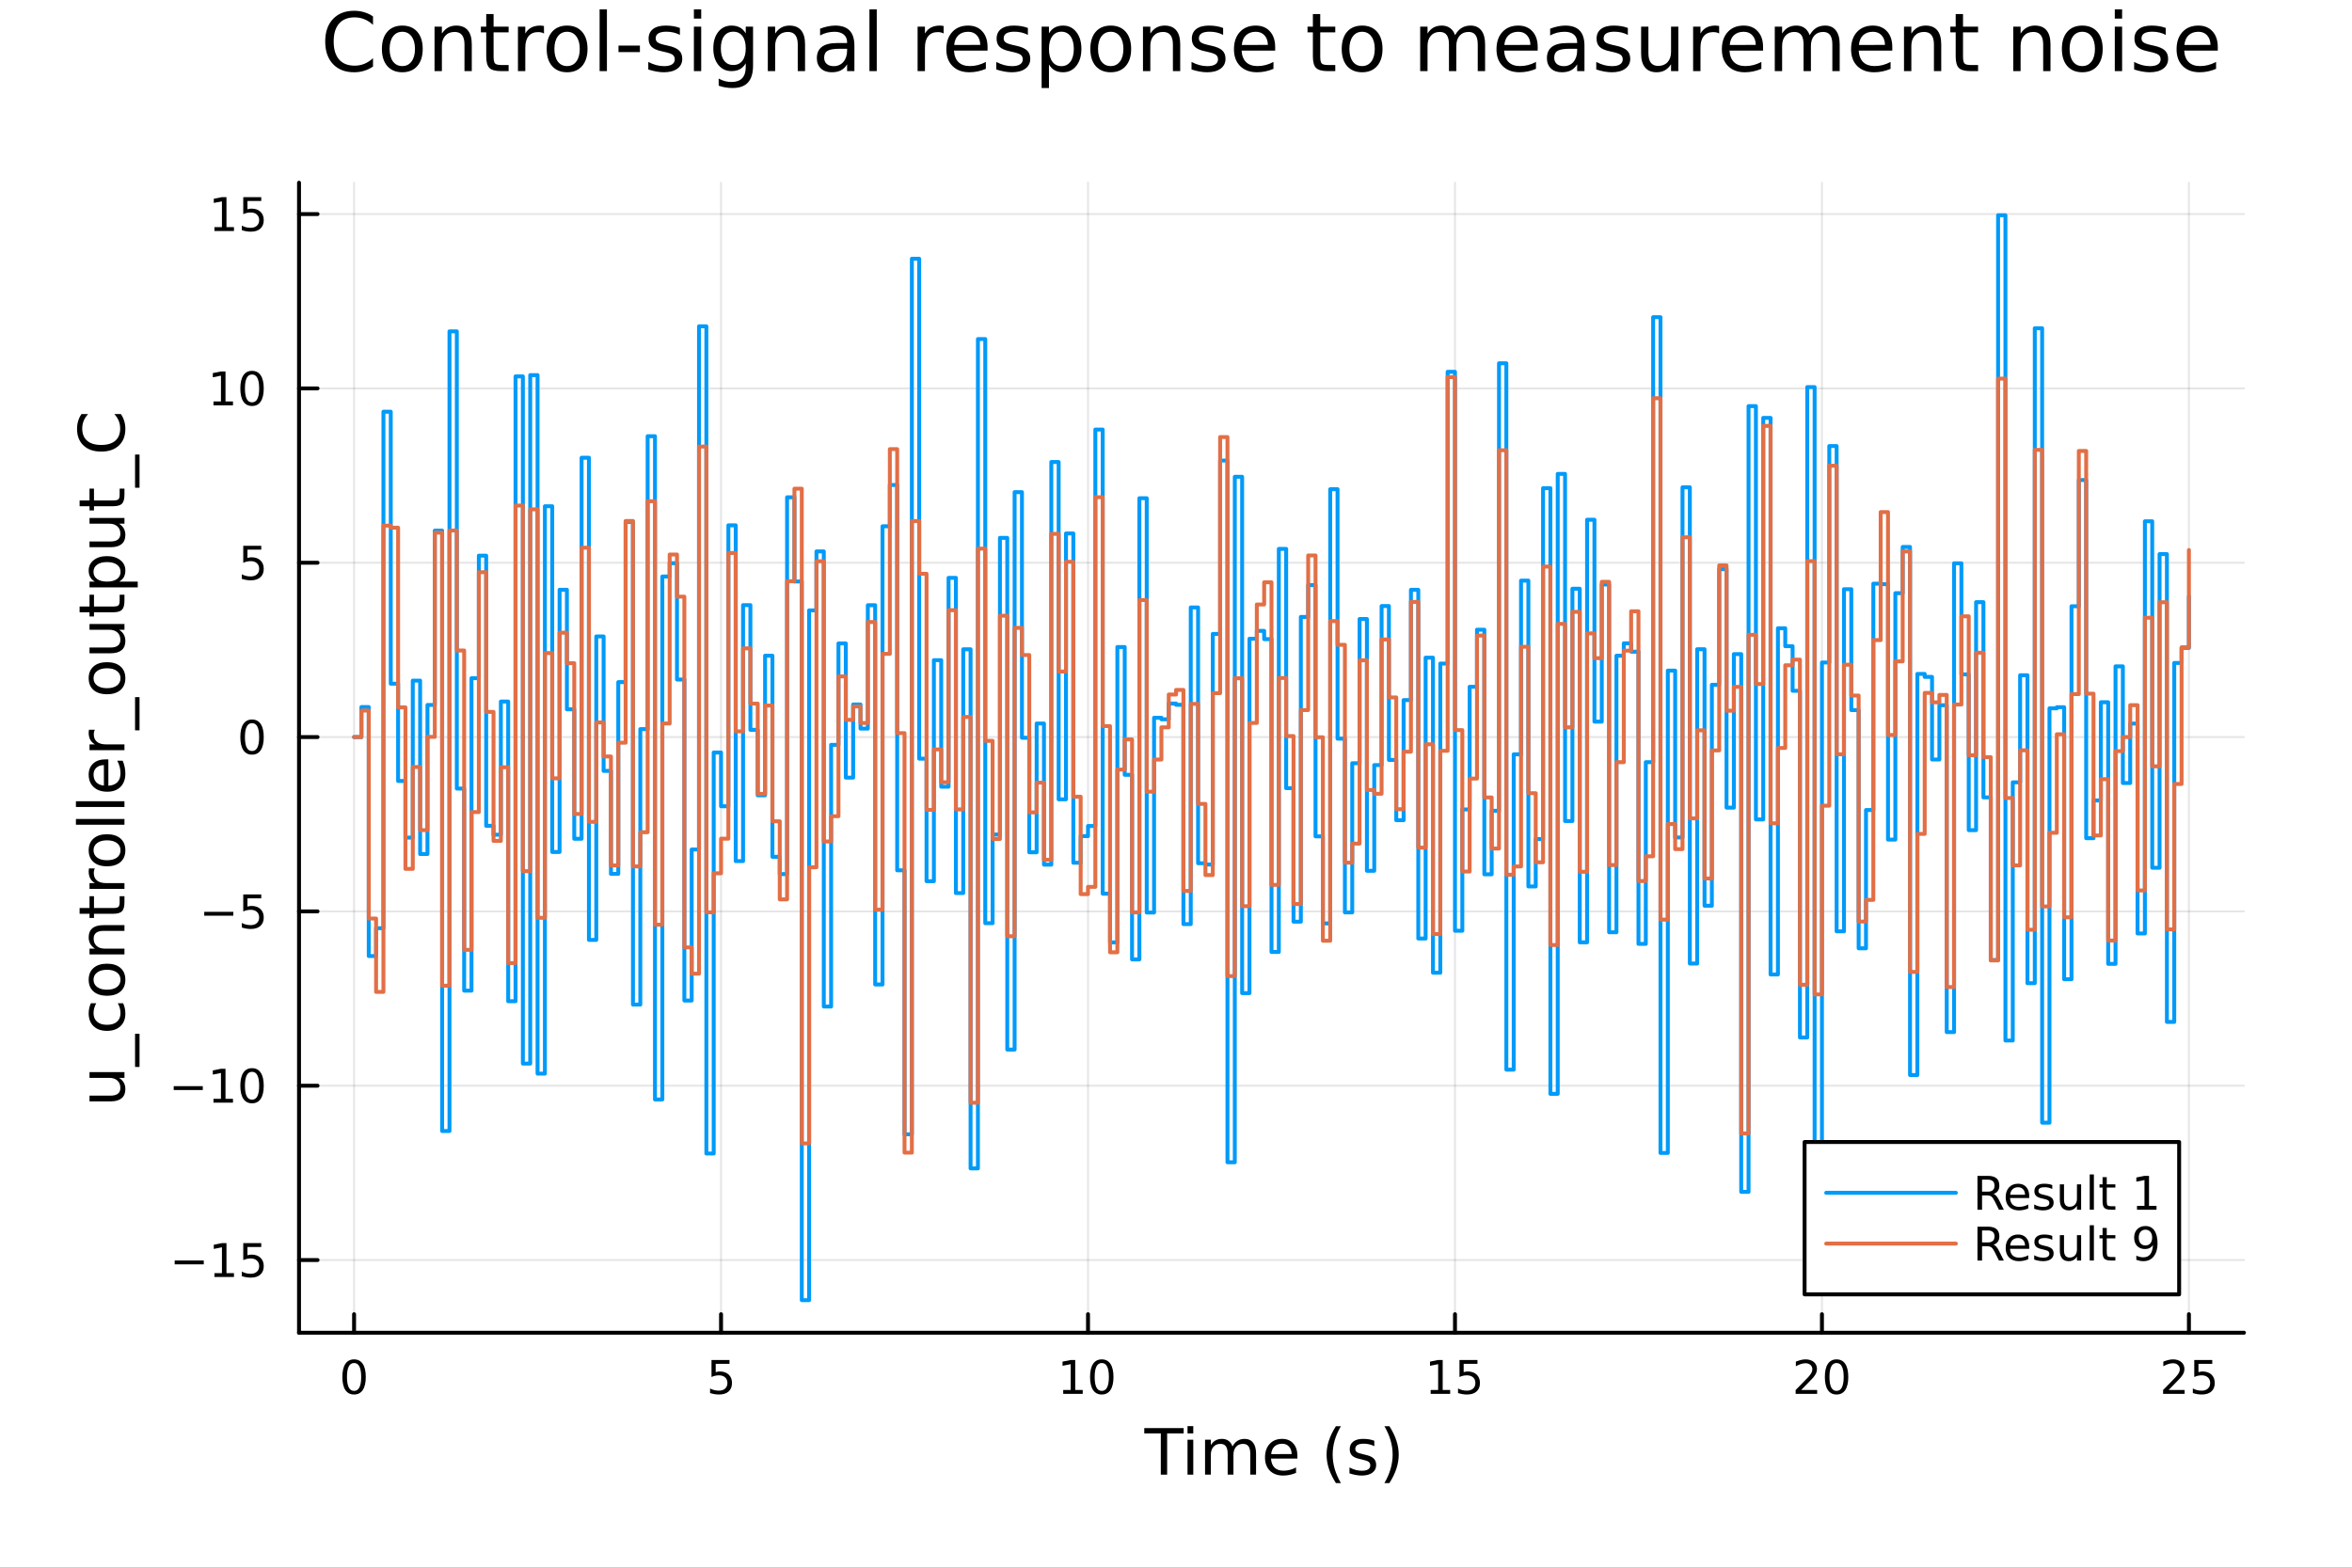 <?xml version="1.0" encoding="utf-8"?>
<svg xmlns="http://www.w3.org/2000/svg" xmlns:xlink="http://www.w3.org/1999/xlink" width="600" height="400" viewBox="0 0 2400 1600">
<rect x="0" y="0" width="2400" height="1600" fill="#333333" stroke="none"/>
<defs>
  <clipPath id="clip540">
    <rect x="0" y="0" width="2400" height="1600"/>
  </clipPath>
</defs>
<path clip-path="url(#clip540)" d="M0 1600 L2400 1600 L2400 0 L0 0  Z" fill="#ffffff" fill-rule="evenodd" fill-opacity="1"/>
<defs>
  <clipPath id="clip541">
    <rect x="480" y="0" width="1681" height="1600"/>
  </clipPath>
</defs>
<path clip-path="url(#clip540)" d="M305.127 1360.19 L2289.76 1360.19 L2289.76 186.464 L305.127 186.464  Z" fill="#ffffff" fill-rule="evenodd" fill-opacity="1"/>
<defs>
  <clipPath id="clip542">
    <rect x="305" y="186" width="1986" height="1175"/>
  </clipPath>
</defs>
<polyline clip-path="url(#clip542)" style="stroke:#000000; stroke-linecap:round; stroke-linejoin:round; stroke-width:2; stroke-opacity:0.1; fill:none" points="361.296,1360.19 361.296,186.464 "/>
<polyline clip-path="url(#clip542)" style="stroke:#000000; stroke-linecap:round; stroke-linejoin:round; stroke-width:2; stroke-opacity:0.1; fill:none" points="735.756,1360.19 735.756,186.464 "/>
<polyline clip-path="url(#clip542)" style="stroke:#000000; stroke-linecap:round; stroke-linejoin:round; stroke-width:2; stroke-opacity:0.1; fill:none" points="1110.22,1360.19 1110.22,186.464 "/>
<polyline clip-path="url(#clip542)" style="stroke:#000000; stroke-linecap:round; stroke-linejoin:round; stroke-width:2; stroke-opacity:0.1; fill:none" points="1484.68,1360.19 1484.68,186.464 "/>
<polyline clip-path="url(#clip542)" style="stroke:#000000; stroke-linecap:round; stroke-linejoin:round; stroke-width:2; stroke-opacity:0.1; fill:none" points="1859.13,1360.19 1859.13,186.464 "/>
<polyline clip-path="url(#clip542)" style="stroke:#000000; stroke-linecap:round; stroke-linejoin:round; stroke-width:2; stroke-opacity:0.1; fill:none" points="2233.59,1360.19 2233.59,186.464 "/>
<polyline clip-path="url(#clip542)" style="stroke:#000000; stroke-linecap:round; stroke-linejoin:round; stroke-width:2; stroke-opacity:0.1; fill:none" points="305.127,1286.02 2289.76,1286.02 "/>
<polyline clip-path="url(#clip542)" style="stroke:#000000; stroke-linecap:round; stroke-linejoin:round; stroke-width:2; stroke-opacity:0.1; fill:none" points="305.127,1108.1 2289.76,1108.1 "/>
<polyline clip-path="url(#clip542)" style="stroke:#000000; stroke-linecap:round; stroke-linejoin:round; stroke-width:2; stroke-opacity:0.1; fill:none" points="305.127,930.177 2289.76,930.177 "/>
<polyline clip-path="url(#clip542)" style="stroke:#000000; stroke-linecap:round; stroke-linejoin:round; stroke-width:2; stroke-opacity:0.1; fill:none" points="305.127,752.254 2289.76,752.254 "/>
<polyline clip-path="url(#clip542)" style="stroke:#000000; stroke-linecap:round; stroke-linejoin:round; stroke-width:2; stroke-opacity:0.1; fill:none" points="305.127,574.331 2289.76,574.331 "/>
<polyline clip-path="url(#clip542)" style="stroke:#000000; stroke-linecap:round; stroke-linejoin:round; stroke-width:2; stroke-opacity:0.1; fill:none" points="305.127,396.409 2289.76,396.409 "/>
<polyline clip-path="url(#clip542)" style="stroke:#000000; stroke-linecap:round; stroke-linejoin:round; stroke-width:2; stroke-opacity:0.1; fill:none" points="305.127,218.486 2289.76,218.486 "/>
<polyline clip-path="url(#clip540)" style="stroke:#000000; stroke-linecap:round; stroke-linejoin:round; stroke-width:4; stroke-opacity:1; fill:none" points="305.127,1360.19 2289.76,1360.19 "/>
<polyline clip-path="url(#clip540)" style="stroke:#000000; stroke-linecap:round; stroke-linejoin:round; stroke-width:4; stroke-opacity:1; fill:none" points="361.296,1360.19 361.296,1341.29 "/>
<polyline clip-path="url(#clip540)" style="stroke:#000000; stroke-linecap:round; stroke-linejoin:round; stroke-width:4; stroke-opacity:1; fill:none" points="735.756,1360.19 735.756,1341.29 "/>
<polyline clip-path="url(#clip540)" style="stroke:#000000; stroke-linecap:round; stroke-linejoin:round; stroke-width:4; stroke-opacity:1; fill:none" points="1110.22,1360.19 1110.22,1341.29 "/>
<polyline clip-path="url(#clip540)" style="stroke:#000000; stroke-linecap:round; stroke-linejoin:round; stroke-width:4; stroke-opacity:1; fill:none" points="1484.68,1360.19 1484.68,1341.29 "/>
<polyline clip-path="url(#clip540)" style="stroke:#000000; stroke-linecap:round; stroke-linejoin:round; stroke-width:4; stroke-opacity:1; fill:none" points="1859.13,1360.19 1859.13,1341.29 "/>
<polyline clip-path="url(#clip540)" style="stroke:#000000; stroke-linecap:round; stroke-linejoin:round; stroke-width:4; stroke-opacity:1; fill:none" points="2233.59,1360.19 2233.59,1341.29 "/>
<path clip-path="url(#clip540)" d="M361.296 1391.11 Q357.685 1391.11 355.856 1394.67 Q354.05 1398.21 354.05 1405.34 Q354.05 1412.45 355.856 1416.01 Q357.685 1419.56 361.296 1419.56 Q364.93 1419.56 366.736 1416.01 Q368.564 1412.45 368.564 1405.34 Q368.564 1398.21 366.736 1394.67 Q364.93 1391.11 361.296 1391.11 M361.296 1387.4 Q367.106 1387.4 370.161 1392.01 Q373.24 1396.59 373.24 1405.34 Q373.24 1414.07 370.161 1418.68 Q367.106 1423.26 361.296 1423.26 Q355.486 1423.26 352.407 1418.68 Q349.351 1414.07 349.351 1405.34 Q349.351 1396.59 352.407 1392.01 Q355.486 1387.4 361.296 1387.4 Z" fill="#000000" fill-rule="nonzero" fill-opacity="1" /><path clip-path="url(#clip540)" d="M726.033 1388.03 L744.39 1388.03 L744.39 1391.96 L730.316 1391.96 L730.316 1400.44 Q731.334 1400.09 732.353 1399.93 Q733.371 1399.74 734.39 1399.74 Q740.177 1399.74 743.556 1402.91 Q746.936 1406.08 746.936 1411.5 Q746.936 1417.08 743.464 1420.18 Q739.992 1423.26 733.672 1423.26 Q731.496 1423.26 729.228 1422.89 Q726.982 1422.52 724.575 1421.78 L724.575 1417.08 Q726.658 1418.21 728.881 1418.77 Q731.103 1419.32 733.58 1419.32 Q737.584 1419.32 739.922 1417.22 Q742.26 1415.11 742.26 1411.5 Q742.26 1407.89 739.922 1405.78 Q737.584 1403.68 733.58 1403.68 Q731.705 1403.68 729.83 1404.09 Q727.978 1404.51 726.033 1405.39 L726.033 1388.03 Z" fill="#000000" fill-rule="nonzero" fill-opacity="1" /><path clip-path="url(#clip540)" d="M1084.9 1418.65 L1092.54 1418.65 L1092.54 1392.29 L1084.23 1393.95 L1084.23 1389.69 L1092.5 1388.03 L1097.17 1388.03 L1097.17 1418.65 L1104.81 1418.65 L1104.81 1422.59 L1084.9 1422.59 L1084.9 1418.65 Z" fill="#000000" fill-rule="nonzero" fill-opacity="1" /><path clip-path="url(#clip540)" d="M1124.25 1391.11 Q1120.64 1391.11 1118.81 1394.67 Q1117.01 1398.21 1117.01 1405.34 Q1117.01 1412.45 1118.81 1416.01 Q1120.64 1419.56 1124.25 1419.56 Q1127.89 1419.56 1129.69 1416.01 Q1131.52 1412.45 1131.52 1405.34 Q1131.52 1398.21 1129.69 1394.67 Q1127.89 1391.11 1124.25 1391.11 M1124.25 1387.4 Q1130.06 1387.4 1133.12 1392.01 Q1136.2 1396.59 1136.2 1405.34 Q1136.2 1414.07 1133.12 1418.68 Q1130.06 1423.26 1124.25 1423.26 Q1118.44 1423.26 1115.37 1418.68 Q1112.31 1414.07 1112.31 1405.34 Q1112.31 1396.59 1115.37 1392.01 Q1118.44 1387.4 1124.25 1387.4 Z" fill="#000000" fill-rule="nonzero" fill-opacity="1" /><path clip-path="url(#clip540)" d="M1459.86 1418.65 L1467.5 1418.65 L1467.5 1392.29 L1459.19 1393.95 L1459.19 1389.69 L1467.45 1388.03 L1472.13 1388.03 L1472.13 1418.65 L1479.77 1418.65 L1479.77 1422.59 L1459.86 1422.59 L1459.86 1418.65 Z" fill="#000000" fill-rule="nonzero" fill-opacity="1" /><path clip-path="url(#clip540)" d="M1489.26 1388.03 L1507.61 1388.03 L1507.61 1391.96 L1493.54 1391.96 L1493.54 1400.44 Q1494.56 1400.09 1495.58 1399.93 Q1496.6 1399.74 1497.61 1399.74 Q1503.4 1399.74 1506.78 1402.91 Q1510.16 1406.08 1510.16 1411.5 Q1510.16 1417.08 1506.69 1420.18 Q1503.22 1423.26 1496.9 1423.26 Q1494.72 1423.26 1492.45 1422.89 Q1490.21 1422.52 1487.8 1421.78 L1487.8 1417.08 Q1489.88 1418.21 1492.11 1418.77 Q1494.33 1419.32 1496.8 1419.32 Q1500.81 1419.32 1503.15 1417.22 Q1505.49 1415.11 1505.49 1411.5 Q1505.49 1407.89 1503.15 1405.78 Q1500.81 1403.68 1496.8 1403.68 Q1494.93 1403.68 1493.05 1404.09 Q1491.2 1404.51 1489.26 1405.39 L1489.26 1388.03 Z" fill="#000000" fill-rule="nonzero" fill-opacity="1" /><path clip-path="url(#clip540)" d="M1837.91 1418.65 L1854.23 1418.65 L1854.23 1422.59 L1832.28 1422.59 L1832.28 1418.65 Q1834.95 1415.9 1839.53 1411.27 Q1844.14 1406.62 1845.32 1405.27 Q1847.56 1402.75 1848.44 1401.01 Q1849.34 1399.25 1849.34 1397.56 Q1849.34 1394.81 1847.4 1393.07 Q1845.48 1391.34 1842.38 1391.34 Q1840.18 1391.34 1837.72 1392.1 Q1835.29 1392.87 1832.51 1394.42 L1832.51 1389.69 Q1835.34 1388.56 1837.79 1387.98 Q1840.25 1387.4 1842.28 1387.4 Q1847.65 1387.4 1850.85 1390.09 Q1854.04 1392.77 1854.04 1397.26 Q1854.04 1399.39 1853.23 1401.31 Q1852.45 1403.21 1850.34 1405.81 Q1849.76 1406.48 1846.66 1409.69 Q1843.56 1412.89 1837.91 1418.65 Z" fill="#000000" fill-rule="nonzero" fill-opacity="1" /><path clip-path="url(#clip540)" d="M1874.04 1391.11 Q1870.43 1391.11 1868.6 1394.67 Q1866.8 1398.21 1866.8 1405.34 Q1866.8 1412.45 1868.6 1416.01 Q1870.43 1419.56 1874.04 1419.56 Q1877.68 1419.56 1879.48 1416.01 Q1881.31 1412.45 1881.31 1405.34 Q1881.31 1398.21 1879.48 1394.67 Q1877.68 1391.11 1874.04 1391.11 M1874.04 1387.4 Q1879.85 1387.4 1882.91 1392.01 Q1885.99 1396.59 1885.99 1405.34 Q1885.99 1414.07 1882.91 1418.68 Q1879.85 1423.26 1874.04 1423.26 Q1868.23 1423.26 1865.15 1418.68 Q1862.1 1414.07 1862.1 1405.34 Q1862.1 1396.59 1865.15 1392.01 Q1868.23 1387.4 1874.04 1387.4 Z" fill="#000000" fill-rule="nonzero" fill-opacity="1" /><path clip-path="url(#clip540)" d="M2212.87 1418.65 L2229.19 1418.65 L2229.19 1422.59 L2207.24 1422.59 L2207.24 1418.65 Q2209.9 1415.9 2214.49 1411.27 Q2219.09 1406.62 2220.27 1405.27 Q2222.52 1402.75 2223.4 1401.01 Q2224.3 1399.25 2224.3 1397.56 Q2224.3 1394.81 2222.36 1393.07 Q2220.44 1391.34 2217.33 1391.34 Q2215.13 1391.34 2212.68 1392.1 Q2210.25 1392.87 2207.47 1394.42 L2207.47 1389.69 Q2210.3 1388.56 2212.75 1387.98 Q2215.2 1387.4 2217.24 1387.4 Q2222.61 1387.4 2225.81 1390.09 Q2229 1392.77 2229 1397.26 Q2229 1399.39 2228.19 1401.31 Q2227.4 1403.21 2225.3 1405.81 Q2224.72 1406.48 2221.62 1409.69 Q2218.51 1412.89 2212.87 1418.65 Z" fill="#000000" fill-rule="nonzero" fill-opacity="1" /><path clip-path="url(#clip540)" d="M2239.05 1388.03 L2257.4 1388.03 L2257.4 1391.96 L2243.33 1391.96 L2243.33 1400.44 Q2244.35 1400.09 2245.37 1399.93 Q2246.38 1399.74 2247.4 1399.74 Q2253.19 1399.74 2256.57 1402.91 Q2259.95 1406.08 2259.95 1411.5 Q2259.95 1417.08 2256.48 1420.18 Q2253 1423.26 2246.69 1423.26 Q2244.51 1423.26 2242.24 1422.89 Q2240 1422.52 2237.59 1421.78 L2237.59 1417.08 Q2239.67 1418.21 2241.89 1418.77 Q2244.12 1419.32 2246.59 1419.32 Q2250.6 1419.32 2252.93 1417.22 Q2255.27 1415.11 2255.27 1411.5 Q2255.27 1407.89 2252.93 1405.78 Q2250.6 1403.68 2246.59 1403.68 Q2244.72 1403.68 2242.84 1404.09 Q2240.99 1404.51 2239.05 1405.39 L2239.05 1388.03 Z" fill="#000000" fill-rule="nonzero" fill-opacity="1" /><path clip-path="url(#clip540)" d="M1167.62 1457.53 L1207.82 1457.53 L1207.82 1462.94 L1190.95 1462.94 L1190.95 1505.05 L1184.49 1505.05 L1184.49 1462.94 L1167.62 1462.94 L1167.62 1457.53 Z" fill="#000000" fill-rule="nonzero" fill-opacity="1" /><path clip-path="url(#clip540)" d="M1211.76 1469.4 L1217.62 1469.4 L1217.62 1505.05 L1211.76 1505.05 L1211.76 1469.4 M1211.76 1455.53 L1217.62 1455.53 L1217.62 1462.94 L1211.76 1462.94 L1211.76 1455.53 Z" fill="#000000" fill-rule="nonzero" fill-opacity="1" /><path clip-path="url(#clip540)" d="M1257.63 1476.25 Q1259.82 1472.3 1262.88 1470.42 Q1265.94 1468.54 1270.07 1468.54 Q1275.64 1468.54 1278.67 1472.46 Q1281.69 1476.34 1281.69 1483.54 L1281.69 1505.05 L1275.8 1505.05 L1275.8 1483.73 Q1275.8 1478.6 1273.99 1476.12 Q1272.17 1473.64 1268.45 1473.64 Q1263.9 1473.64 1261.26 1476.66 Q1258.61 1479.68 1258.61 1484.9 L1258.61 1505.05 L1252.73 1505.05 L1252.73 1483.73 Q1252.73 1478.57 1250.91 1476.12 Q1249.1 1473.64 1245.31 1473.64 Q1240.82 1473.64 1238.18 1476.69 Q1235.54 1479.72 1235.54 1484.9 L1235.54 1505.05 L1229.65 1505.05 L1229.65 1469.4 L1235.54 1469.4 L1235.54 1474.94 Q1237.54 1471.66 1240.34 1470.1 Q1243.15 1468.54 1247 1468.54 Q1250.88 1468.54 1253.59 1470.52 Q1256.32 1472.49 1257.63 1476.25 Z" fill="#000000" fill-rule="nonzero" fill-opacity="1" /><path clip-path="url(#clip540)" d="M1323.86 1485.76 L1323.86 1488.63 L1296.94 1488.63 Q1297.32 1494.68 1300.56 1497.86 Q1303.84 1501.01 1309.67 1501.01 Q1313.04 1501.01 1316.19 1500.18 Q1319.38 1499.35 1322.49 1497.7 L1322.49 1503.24 Q1319.34 1504.57 1316.03 1505.27 Q1312.72 1505.97 1309.32 1505.97 Q1300.79 1505.97 1295.79 1501.01 Q1290.82 1496.04 1290.82 1487.58 Q1290.82 1478.83 1295.54 1473.7 Q1300.28 1468.54 1308.3 1468.54 Q1315.49 1468.54 1319.66 1473.19 Q1323.86 1477.81 1323.86 1485.76 M1318.01 1484.04 Q1317.94 1479.24 1315.3 1476.37 Q1312.69 1473.51 1308.36 1473.51 Q1303.46 1473.51 1300.5 1476.28 Q1297.57 1479.05 1297.13 1484.08 L1318.01 1484.04 Z" fill="#000000" fill-rule="nonzero" fill-opacity="1" /><path clip-path="url(#clip540)" d="M1368.26 1455.59 Q1364 1462.91 1361.93 1470.07 Q1359.86 1477.23 1359.86 1484.59 Q1359.86 1491.94 1361.93 1499.16 Q1364.03 1506.36 1368.26 1513.65 L1363.17 1513.65 Q1358.4 1506.17 1356.01 1498.94 Q1353.65 1491.72 1353.65 1484.59 Q1353.65 1477.49 1356.01 1470.29 Q1358.37 1463.1 1363.17 1455.59 L1368.26 1455.59 Z" fill="#000000" fill-rule="nonzero" fill-opacity="1" /><path clip-path="url(#clip540)" d="M1402.35 1470.45 L1402.35 1475.99 Q1399.87 1474.72 1397.2 1474.08 Q1394.52 1473.45 1391.66 1473.45 Q1387.3 1473.45 1385.1 1474.78 Q1382.94 1476.12 1382.94 1478.79 Q1382.94 1480.83 1384.5 1482.01 Q1386.06 1483.15 1390.77 1484.2 L1392.77 1484.65 Q1399.01 1485.99 1401.62 1488.44 Q1404.26 1490.86 1404.26 1495.22 Q1404.26 1500.18 1400.32 1503.08 Q1396.4 1505.97 1389.53 1505.97 Q1386.66 1505.97 1383.54 1505.4 Q1380.45 1504.86 1377.02 1503.75 L1377.02 1497.7 Q1380.26 1499.39 1383.41 1500.25 Q1386.57 1501.07 1389.65 1501.07 Q1393.79 1501.07 1396.02 1499.67 Q1398.25 1498.24 1398.25 1495.66 Q1398.25 1493.28 1396.62 1492 Q1395.03 1490.73 1389.59 1489.55 L1387.55 1489.07 Q1382.11 1487.93 1379.69 1485.57 Q1377.27 1483.19 1377.27 1479.05 Q1377.27 1474.02 1380.84 1471.28 Q1384.4 1468.54 1390.96 1468.54 Q1394.2 1468.54 1397.07 1469.02 Q1399.93 1469.5 1402.35 1470.45 Z" fill="#000000" fill-rule="nonzero" fill-opacity="1" /><path clip-path="url(#clip540)" d="M1412.66 1455.59 L1417.76 1455.59 Q1422.53 1463.1 1424.89 1470.29 Q1427.27 1477.49 1427.27 1484.59 Q1427.27 1491.72 1424.89 1498.94 Q1422.53 1506.17 1417.76 1513.65 L1412.66 1513.65 Q1416.9 1506.36 1418.97 1499.16 Q1421.07 1491.94 1421.07 1484.59 Q1421.07 1477.23 1418.97 1470.07 Q1416.9 1462.91 1412.66 1455.59 Z" fill="#000000" fill-rule="nonzero" fill-opacity="1" /><polyline clip-path="url(#clip540)" style="stroke:#000000; stroke-linecap:round; stroke-linejoin:round; stroke-width:4; stroke-opacity:1; fill:none" points="305.127,1360.19 305.127,186.464 "/>
<polyline clip-path="url(#clip540)" style="stroke:#000000; stroke-linecap:round; stroke-linejoin:round; stroke-width:4; stroke-opacity:1; fill:none" points="305.127,1286.02 324.024,1286.02 "/>
<polyline clip-path="url(#clip540)" style="stroke:#000000; stroke-linecap:round; stroke-linejoin:round; stroke-width:4; stroke-opacity:1; fill:none" points="305.127,1108.1 324.024,1108.1 "/>
<polyline clip-path="url(#clip540)" style="stroke:#000000; stroke-linecap:round; stroke-linejoin:round; stroke-width:4; stroke-opacity:1; fill:none" points="305.127,930.177 324.024,930.177 "/>
<polyline clip-path="url(#clip540)" style="stroke:#000000; stroke-linecap:round; stroke-linejoin:round; stroke-width:4; stroke-opacity:1; fill:none" points="305.127,752.254 324.024,752.254 "/>
<polyline clip-path="url(#clip540)" style="stroke:#000000; stroke-linecap:round; stroke-linejoin:round; stroke-width:4; stroke-opacity:1; fill:none" points="305.127,574.331 324.024,574.331 "/>
<polyline clip-path="url(#clip540)" style="stroke:#000000; stroke-linecap:round; stroke-linejoin:round; stroke-width:4; stroke-opacity:1; fill:none" points="305.127,396.409 324.024,396.409 "/>
<polyline clip-path="url(#clip540)" style="stroke:#000000; stroke-linecap:round; stroke-linejoin:round; stroke-width:4; stroke-opacity:1; fill:none" points="305.127,218.486 324.024,218.486 "/>
<path clip-path="url(#clip540)" d="M178.248 1286.47 L207.923 1286.47 L207.923 1290.41 L178.248 1290.41 L178.248 1286.47 Z" fill="#000000" fill-rule="nonzero" fill-opacity="1" /><path clip-path="url(#clip540)" d="M218.826 1299.37 L226.465 1299.37 L226.465 1273 L218.155 1274.67 L218.155 1270.41 L226.419 1268.74 L231.095 1268.74 L231.095 1299.37 L238.733 1299.37 L238.733 1303.3 L218.826 1303.3 L218.826 1299.37 Z" fill="#000000" fill-rule="nonzero" fill-opacity="1" /><path clip-path="url(#clip540)" d="M248.224 1268.74 L266.581 1268.74 L266.581 1272.68 L252.507 1272.68 L252.507 1281.15 Q253.525 1280.8 254.544 1280.64 Q255.562 1280.46 256.581 1280.46 Q262.368 1280.46 265.747 1283.63 Q269.127 1286.8 269.127 1292.21 Q269.127 1297.79 265.655 1300.89 Q262.182 1303.97 255.863 1303.97 Q253.687 1303.97 251.419 1303.6 Q249.173 1303.23 246.766 1302.49 L246.766 1297.79 Q248.849 1298.93 251.071 1299.48 Q253.294 1300.04 255.77 1300.04 Q259.775 1300.04 262.113 1297.93 Q264.451 1295.83 264.451 1292.21 Q264.451 1288.6 262.113 1286.5 Q259.775 1284.39 255.77 1284.39 Q253.895 1284.39 252.02 1284.81 Q250.169 1285.22 248.224 1286.1 L248.224 1268.74 Z" fill="#000000" fill-rule="nonzero" fill-opacity="1" /><path clip-path="url(#clip540)" d="M177.252 1108.55 L206.928 1108.55 L206.928 1112.49 L177.252 1112.49 L177.252 1108.55 Z" fill="#000000" fill-rule="nonzero" fill-opacity="1" /><path clip-path="url(#clip540)" d="M217.831 1121.44 L225.47 1121.44 L225.47 1095.08 L217.159 1096.75 L217.159 1092.49 L225.423 1090.82 L230.099 1090.82 L230.099 1121.44 L237.738 1121.44 L237.738 1125.38 L217.831 1125.38 L217.831 1121.44 Z" fill="#000000" fill-rule="nonzero" fill-opacity="1" /><path clip-path="url(#clip540)" d="M257.182 1093.9 Q253.571 1093.9 251.743 1097.46 Q249.937 1101 249.937 1108.13 Q249.937 1115.24 251.743 1118.81 Q253.571 1122.35 257.182 1122.35 Q260.817 1122.35 262.622 1118.81 Q264.451 1115.24 264.451 1108.13 Q264.451 1101 262.622 1097.46 Q260.817 1093.9 257.182 1093.9 M257.182 1090.19 Q262.993 1090.19 266.048 1094.8 Q269.127 1099.38 269.127 1108.13 Q269.127 1116.86 266.048 1121.47 Q262.993 1126.05 257.182 1126.05 Q251.372 1126.05 248.294 1121.47 Q245.238 1116.86 245.238 1108.13 Q245.238 1099.38 248.294 1094.8 Q251.372 1090.19 257.182 1090.19 Z" fill="#000000" fill-rule="nonzero" fill-opacity="1" /><path clip-path="url(#clip540)" d="M208.41 930.628 L238.085 930.628 L238.085 934.563 L208.41 934.563 L208.41 930.628 Z" fill="#000000" fill-rule="nonzero" fill-opacity="1" /><path clip-path="url(#clip540)" d="M248.224 912.897 L266.581 912.897 L266.581 916.832 L252.507 916.832 L252.507 925.304 Q253.525 924.957 254.544 924.795 Q255.562 924.61 256.581 924.61 Q262.368 924.61 265.747 927.781 Q269.127 930.952 269.127 936.369 Q269.127 941.948 265.655 945.049 Q262.182 948.128 255.863 948.128 Q253.687 948.128 251.419 947.758 Q249.173 947.387 246.766 946.647 L246.766 941.948 Q248.849 943.082 251.071 943.637 Q253.294 944.193 255.77 944.193 Q259.775 944.193 262.113 942.086 Q264.451 939.98 264.451 936.369 Q264.451 932.758 262.113 930.651 Q259.775 928.545 255.77 928.545 Q253.895 928.545 252.02 928.962 Q250.169 929.378 248.224 930.258 L248.224 912.897 Z" fill="#000000" fill-rule="nonzero" fill-opacity="1" /><path clip-path="url(#clip540)" d="M257.182 738.053 Q253.571 738.053 251.743 741.618 Q249.937 745.159 249.937 752.289 Q249.937 759.395 251.743 762.96 Q253.571 766.502 257.182 766.502 Q260.817 766.502 262.622 762.96 Q264.451 759.395 264.451 752.289 Q264.451 745.159 262.622 741.618 Q260.817 738.053 257.182 738.053 M257.182 734.349 Q262.993 734.349 266.048 738.956 Q269.127 743.539 269.127 752.289 Q269.127 761.016 266.048 765.622 Q262.993 770.205 257.182 770.205 Q251.372 770.205 248.294 765.622 Q245.238 761.016 245.238 752.289 Q245.238 743.539 248.294 738.956 Q251.372 734.349 257.182 734.349 Z" fill="#000000" fill-rule="nonzero" fill-opacity="1" /><path clip-path="url(#clip540)" d="M248.224 557.051 L266.581 557.051 L266.581 560.987 L252.507 560.987 L252.507 569.459 Q253.525 569.112 254.544 568.95 Q255.562 568.764 256.581 568.764 Q262.368 568.764 265.747 571.936 Q269.127 575.107 269.127 580.524 Q269.127 586.102 265.655 589.204 Q262.182 592.283 255.863 592.283 Q253.687 592.283 251.419 591.912 Q249.173 591.542 246.766 590.801 L246.766 586.102 Q248.849 587.236 251.071 587.792 Q253.294 588.348 255.77 588.348 Q259.775 588.348 262.113 586.241 Q264.451 584.135 264.451 580.524 Q264.451 576.912 262.113 574.806 Q259.775 572.7 255.77 572.7 Q253.895 572.7 252.02 573.116 Q250.169 573.533 248.224 574.412 L248.224 557.051 Z" fill="#000000" fill-rule="nonzero" fill-opacity="1" /><path clip-path="url(#clip540)" d="M217.831 409.754 L225.47 409.754 L225.47 383.388 L217.159 385.055 L217.159 380.795 L225.423 379.129 L230.099 379.129 L230.099 409.754 L237.738 409.754 L237.738 413.689 L217.831 413.689 L217.831 409.754 Z" fill="#000000" fill-rule="nonzero" fill-opacity="1" /><path clip-path="url(#clip540)" d="M257.182 382.207 Q253.571 382.207 251.743 385.772 Q249.937 389.314 249.937 396.443 Q249.937 403.55 251.743 407.115 Q253.571 410.656 257.182 410.656 Q260.817 410.656 262.622 407.115 Q264.451 403.55 264.451 396.443 Q264.451 389.314 262.622 385.772 Q260.817 382.207 257.182 382.207 M257.182 378.504 Q262.993 378.504 266.048 383.11 Q269.127 387.694 269.127 396.443 Q269.127 405.17 266.048 409.777 Q262.993 414.36 257.182 414.36 Q251.372 414.36 248.294 409.777 Q245.238 405.17 245.238 396.443 Q245.238 387.694 248.294 383.11 Q251.372 378.504 257.182 378.504 Z" fill="#000000" fill-rule="nonzero" fill-opacity="1" /><path clip-path="url(#clip540)" d="M218.826 231.831 L226.465 231.831 L226.465 205.465 L218.155 207.132 L218.155 202.873 L226.419 201.206 L231.095 201.206 L231.095 231.831 L238.733 231.831 L238.733 235.766 L218.826 235.766 L218.826 231.831 Z" fill="#000000" fill-rule="nonzero" fill-opacity="1" /><path clip-path="url(#clip540)" d="M248.224 201.206 L266.581 201.206 L266.581 205.141 L252.507 205.141 L252.507 213.613 Q253.525 213.266 254.544 213.104 Q255.562 212.919 256.581 212.919 Q262.368 212.919 265.747 216.09 Q269.127 219.262 269.127 224.678 Q269.127 230.257 265.655 233.359 Q262.182 236.437 255.863 236.437 Q253.687 236.437 251.419 236.067 Q249.173 235.697 246.766 234.956 L246.766 230.257 Q248.849 231.391 251.071 231.947 Q253.294 232.502 255.77 232.502 Q259.775 232.502 262.113 230.396 Q264.451 228.289 264.451 224.678 Q264.451 221.067 262.113 218.961 Q259.775 216.854 255.77 216.854 Q253.895 216.854 252.02 217.271 Q250.169 217.687 248.224 218.567 L248.224 201.206 Z" fill="#000000" fill-rule="nonzero" fill-opacity="1" /><path clip-path="url(#clip540)" d="M112.928 1124.08 L91.348 1124.08 L91.348 1118.22 L112.705 1118.22 Q117.766 1118.22 120.312 1116.25 Q122.827 1114.27 122.827 1110.33 Q122.827 1105.58 119.803 1102.85 Q116.779 1100.08 111.559 1100.08 L91.348 1100.08 L91.348 1094.22 L126.996 1094.22 L126.996 1100.08 L121.522 1100.08 Q124.768 1102.21 126.36 1105.04 Q127.919 1107.84 127.919 1111.57 Q127.919 1117.71 124.1 1120.89 Q120.28 1124.08 112.928 1124.08 M90.489 1109.34 L90.489 1109.34 Z" fill="#000000" fill-rule="nonzero" fill-opacity="1" /><path clip-path="url(#clip540)" d="M137.818 1055.07 L142.369 1055.07 L142.369 1088.94 L137.818 1088.94 L137.818 1055.07 Z" fill="#000000" fill-rule="nonzero" fill-opacity="1" /><path clip-path="url(#clip540)" d="M92.717 1023.91 L98.192 1023.91 Q96.823 1026.39 96.154 1028.91 Q95.454 1031.39 95.454 1033.94 Q95.454 1039.64 99.083 1042.79 Q102.679 1045.94 109.204 1045.94 Q115.729 1045.94 119.357 1042.79 Q122.954 1039.64 122.954 1033.94 Q122.954 1031.39 122.286 1028.91 Q121.585 1026.39 120.217 1023.91 L125.628 1023.91 Q126.773 1026.36 127.346 1029 Q127.919 1031.61 127.919 1034.57 Q127.919 1042.63 122.859 1047.37 Q117.798 1052.11 109.204 1052.11 Q100.483 1052.11 95.486 1047.34 Q90.489 1042.53 90.489 1034.19 Q90.489 1031.49 91.062 1028.91 Q91.603 1026.33 92.717 1023.91 Z" fill="#000000" fill-rule="nonzero" fill-opacity="1" /><path clip-path="url(#clip540)" d="M95.454 999.913 Q95.454 1004.62 99.146 1007.36 Q102.807 1010.1 109.204 1010.1 Q115.602 1010.1 119.294 1007.39 Q122.954 1004.66 122.954 999.913 Q122.954 995.235 119.262 992.497 Q115.57 989.76 109.204 989.76 Q102.87 989.76 99.178 992.497 Q95.454 995.235 95.454 999.913 M90.489 999.913 Q90.489 992.274 95.454 987.914 Q100.419 983.553 109.204 983.553 Q117.957 983.553 122.954 987.914 Q127.919 992.274 127.919 999.913 Q127.919 1007.58 122.954 1011.94 Q117.957 1016.27 109.204 1016.27 Q100.419 1016.27 95.454 1011.94 Q90.489 1007.58 90.489 999.913 Z" fill="#000000" fill-rule="nonzero" fill-opacity="1" /><path clip-path="url(#clip540)" d="M105.48 944.213 L126.996 944.213 L126.996 950.07 L105.671 950.07 Q100.61 950.07 98.096 952.043 Q95.582 954.017 95.582 957.963 Q95.582 962.706 98.605 965.443 Q101.629 968.18 106.849 968.18 L126.996 968.18 L126.996 974.069 L91.348 974.069 L91.348 968.18 L96.886 968.18 Q93.672 966.08 92.08 963.247 Q90.489 960.382 90.489 956.658 Q90.489 950.515 94.308 947.364 Q98.096 944.213 105.48 944.213 Z" fill="#000000" fill-rule="nonzero" fill-opacity="1" /><path clip-path="url(#clip540)" d="M81.227 926.74 L91.348 926.74 L91.348 914.676 L95.9 914.676 L95.9 926.74 L115.252 926.74 Q119.612 926.74 120.853 925.562 Q122.095 924.352 122.095 920.692 L122.095 914.676 L126.996 914.676 L126.996 920.692 Q126.996 927.472 124.482 930.05 Q121.936 932.628 115.252 932.628 L95.9 932.628 L95.9 936.925 L91.348 936.925 L91.348 932.628 L81.227 932.628 L81.227 926.74 Z" fill="#000000" fill-rule="nonzero" fill-opacity="1" /><path clip-path="url(#clip540)" d="M96.823 886.317 Q96.25 887.304 95.995 888.482 Q95.709 889.627 95.709 891.028 Q95.709 895.993 98.955 898.667 Q102.17 901.309 108.217 901.309 L126.996 901.309 L126.996 907.197 L91.348 907.197 L91.348 901.309 L96.886 901.309 Q93.64 899.462 92.08 896.502 Q90.489 893.542 90.489 889.309 Q90.489 888.704 90.584 887.972 Q90.648 887.24 90.807 886.349 L96.823 886.317 Z" fill="#000000" fill-rule="nonzero" fill-opacity="1" /><path clip-path="url(#clip540)" d="M95.454 867.793 Q95.454 872.504 99.146 875.241 Q102.807 877.978 109.204 877.978 Q115.602 877.978 119.294 875.273 Q122.954 872.536 122.954 867.793 Q122.954 863.114 119.262 860.377 Q115.57 857.64 109.204 857.64 Q102.87 857.64 99.178 860.377 Q95.454 863.114 95.454 867.793 M90.489 867.793 Q90.489 860.154 95.454 855.794 Q100.419 851.433 109.204 851.433 Q117.957 851.433 122.954 855.794 Q127.919 860.154 127.919 867.793 Q127.919 875.464 122.954 879.824 Q117.957 884.153 109.204 884.153 Q100.419 884.153 95.454 879.824 Q90.489 875.464 90.489 867.793 Z" fill="#000000" fill-rule="nonzero" fill-opacity="1" /><path clip-path="url(#clip540)" d="M77.471 841.726 L77.471 835.869 L126.996 835.869 L126.996 841.726 L77.471 841.726 Z" fill="#000000" fill-rule="nonzero" fill-opacity="1" /><path clip-path="url(#clip540)" d="M77.471 823.615 L77.471 817.759 L126.996 817.759 L126.996 823.615 L77.471 823.615 Z" fill="#000000" fill-rule="nonzero" fill-opacity="1" /><path clip-path="url(#clip540)" d="M107.708 775.013 L110.573 775.013 L110.573 801.94 Q116.62 801.558 119.803 798.311 Q122.954 795.033 122.954 789.208 Q122.954 785.835 122.127 782.684 Q121.299 779.501 119.644 776.382 L125.182 776.382 Q126.519 779.533 127.219 782.843 Q127.919 786.153 127.919 789.559 Q127.919 798.089 122.954 803.086 Q117.989 808.051 109.522 808.051 Q100.77 808.051 95.645 803.34 Q90.489 798.598 90.489 790.577 Q90.489 783.384 95.136 779.214 Q99.751 775.013 107.708 775.013 M105.989 780.869 Q101.183 780.933 98.319 783.575 Q95.454 786.185 95.454 790.513 Q95.454 795.415 98.223 798.375 Q100.992 801.303 106.021 801.749 L105.989 780.869 Z" fill="#000000" fill-rule="nonzero" fill-opacity="1" /><path clip-path="url(#clip540)" d="M96.823 744.744 Q96.25 745.731 95.995 746.908 Q95.709 748.054 95.709 749.455 Q95.709 754.42 98.955 757.093 Q102.17 759.735 108.217 759.735 L126.996 759.735 L126.996 765.623 L91.348 765.623 L91.348 759.735 L96.886 759.735 Q93.64 757.889 92.08 754.929 Q90.489 751.969 90.489 747.736 Q90.489 747.131 90.584 746.399 Q90.648 745.667 90.807 744.776 L96.823 744.744 Z" fill="#000000" fill-rule="nonzero" fill-opacity="1" /><path clip-path="url(#clip540)" d="M137.818 711.515 L142.369 711.515 L142.369 745.381 L137.818 745.381 L137.818 711.515 Z" fill="#000000" fill-rule="nonzero" fill-opacity="1" /><path clip-path="url(#clip540)" d="M95.454 692.195 Q95.454 696.906 99.146 699.643 Q102.807 702.38 109.204 702.38 Q115.602 702.38 119.294 699.675 Q122.954 696.938 122.954 692.195 Q122.954 687.516 119.262 684.779 Q115.57 682.042 109.204 682.042 Q102.87 682.042 99.178 684.779 Q95.454 687.516 95.454 692.195 M90.489 692.195 Q90.489 684.556 95.454 680.196 Q100.419 675.835 109.204 675.835 Q117.957 675.835 122.954 680.196 Q127.919 684.556 127.919 692.195 Q127.919 699.866 122.954 704.226 Q117.957 708.555 109.204 708.555 Q100.419 708.555 95.454 704.226 Q90.489 699.866 90.489 692.195 Z" fill="#000000" fill-rule="nonzero" fill-opacity="1" /><path clip-path="url(#clip540)" d="M112.928 666.732 L91.348 666.732 L91.348 660.876 L112.705 660.876 Q117.766 660.876 120.312 658.902 Q122.827 656.929 122.827 652.982 Q122.827 648.24 119.803 645.503 Q116.779 642.734 111.559 642.734 L91.348 642.734 L91.348 636.877 L126.996 636.877 L126.996 642.734 L121.522 642.734 Q124.768 644.866 126.36 647.699 Q127.919 650.5 127.919 654.224 Q127.919 660.367 124.1 663.549 Q120.28 666.732 112.928 666.732 M90.489 651.996 L90.489 651.996 Z" fill="#000000" fill-rule="nonzero" fill-opacity="1" /><path clip-path="url(#clip540)" d="M81.227 619.021 L91.348 619.021 L91.348 606.958 L95.9 606.958 L95.9 619.021 L115.252 619.021 Q119.612 619.021 120.853 617.844 Q122.095 616.634 122.095 612.974 L122.095 606.958 L126.996 606.958 L126.996 612.974 Q126.996 619.753 124.482 622.331 Q121.936 624.91 115.252 624.91 L95.9 624.91 L95.9 629.206 L91.348 629.206 L91.348 624.91 L81.227 624.91 L81.227 619.021 Z" fill="#000000" fill-rule="nonzero" fill-opacity="1" /><path clip-path="url(#clip540)" d="M121.649 593.59 L140.555 593.59 L140.555 599.479 L91.348 599.479 L91.348 593.59 L96.759 593.59 Q93.576 591.744 92.049 588.943 Q90.489 586.111 90.489 582.196 Q90.489 575.703 95.645 571.66 Q100.801 567.586 109.204 567.586 Q117.607 567.586 122.763 571.66 Q127.919 575.703 127.919 582.196 Q127.919 586.111 126.392 588.943 Q124.832 591.744 121.649 593.59 M109.204 573.666 Q102.743 573.666 99.083 576.339 Q95.391 578.981 95.391 583.628 Q95.391 588.275 99.083 590.948 Q102.743 593.59 109.204 593.59 Q115.665 593.59 119.357 590.948 Q123.018 588.275 123.018 583.628 Q123.018 578.981 119.357 576.339 Q115.665 573.666 109.204 573.666 Z" fill="#000000" fill-rule="nonzero" fill-opacity="1" /><path clip-path="url(#clip540)" d="M112.928 558.483 L91.348 558.483 L91.348 552.627 L112.705 552.627 Q117.766 552.627 120.312 550.654 Q122.827 548.68 122.827 544.733 Q122.827 539.991 119.803 537.254 Q116.779 534.485 111.559 534.485 L91.348 534.485 L91.348 528.628 L126.996 528.628 L126.996 534.485 L121.522 534.485 Q124.768 536.617 126.36 539.45 Q127.919 542.251 127.919 545.975 Q127.919 552.118 124.1 555.301 Q120.28 558.483 112.928 558.483 M90.489 543.747 L90.489 543.747 Z" fill="#000000" fill-rule="nonzero" fill-opacity="1" /><path clip-path="url(#clip540)" d="M81.227 510.772 L91.348 510.772 L91.348 498.709 L95.9 498.709 L95.9 510.772 L115.252 510.772 Q119.612 510.772 120.853 509.595 Q122.095 508.385 122.095 504.725 L122.095 498.709 L126.996 498.709 L126.996 504.725 Q126.996 511.504 124.482 514.083 Q121.936 516.661 115.252 516.661 L95.9 516.661 L95.9 520.958 L91.348 520.958 L91.348 516.661 L81.227 516.661 L81.227 510.772 Z" fill="#000000" fill-rule="nonzero" fill-opacity="1" /><path clip-path="url(#clip540)" d="M137.818 463.921 L142.369 463.921 L142.369 497.786 L137.818 497.786 L137.818 463.921 Z" fill="#000000" fill-rule="nonzero" fill-opacity="1" /><path clip-path="url(#clip540)" d="M83.137 422.576 L89.916 422.576 Q86.892 425.822 85.396 429.514 Q83.9 433.174 83.9 437.312 Q83.9 445.46 88.897 449.789 Q93.863 454.118 103.284 454.118 Q112.673 454.118 117.671 449.789 Q122.636 445.46 122.636 437.312 Q122.636 433.174 121.14 429.514 Q119.644 425.822 116.62 422.576 L123.336 422.576 Q125.628 425.949 126.773 429.737 Q127.919 433.493 127.919 437.694 Q127.919 448.484 121.331 454.691 Q114.71 460.897 103.284 460.897 Q91.826 460.897 85.237 454.691 Q78.617 448.484 78.617 437.694 Q78.617 433.429 79.763 429.673 Q80.877 425.886 83.137 422.576 Z" fill="#000000" fill-rule="nonzero" fill-opacity="1" /><path clip-path="url(#clip540)" d="M380.624 16.755 L380.624 25.383 Q376.492 21.535 371.793 19.631 Q367.135 17.727 361.869 17.727 Q351.498 17.727 345.989 24.087 Q340.48 30.406 340.48 42.397 Q340.48 54.347 345.989 60.707 Q351.498 67.026 361.869 67.026 Q367.135 67.026 371.793 65.122 Q376.492 63.218 380.624 59.37 L380.624 67.918 Q376.33 70.834 371.51 72.292 Q366.73 73.751 361.383 73.751 Q347.65 73.751 339.751 65.365 Q331.852 56.94 331.852 42.397 Q331.852 27.814 339.751 19.428 Q347.65 11.002 361.383 11.002 Q366.811 11.002 371.591 12.461 Q376.411 13.878 380.624 16.755 Z" fill="#000000" fill-rule="nonzero" fill-opacity="1" /><path clip-path="url(#clip540)" d="M410.52 32.431 Q404.525 32.431 401.041 37.131 Q397.557 41.789 397.557 49.931 Q397.557 58.074 401 62.773 Q404.484 67.431 410.52 67.431 Q416.475 67.431 419.959 62.732 Q423.442 58.033 423.442 49.931 Q423.442 41.87 419.959 37.171 Q416.475 32.431 410.52 32.431 M410.52 26.112 Q420.242 26.112 425.792 32.431 Q431.342 38.751 431.342 49.931 Q431.342 61.071 425.792 67.431 Q420.242 73.751 410.52 73.751 Q400.757 73.751 395.208 67.431 Q389.698 61.071 389.698 49.931 Q389.698 38.751 395.208 32.431 Q400.757 26.112 410.52 26.112 Z" fill="#000000" fill-rule="nonzero" fill-opacity="1" /><path clip-path="url(#clip540)" d="M481.411 45.192 L481.411 72.576 L473.957 72.576 L473.957 45.435 Q473.957 38.994 471.446 35.794 Q468.934 32.594 463.911 32.594 Q457.875 32.594 454.391 36.442 Q450.908 40.29 450.908 46.934 L450.908 72.576 L443.413 72.576 L443.413 27.206 L450.908 27.206 L450.908 34.254 Q453.581 30.163 457.186 28.138 Q460.832 26.112 465.572 26.112 Q473.39 26.112 477.4 30.973 Q481.411 35.794 481.411 45.192 Z" fill="#000000" fill-rule="nonzero" fill-opacity="1" /><path clip-path="url(#clip540)" d="M503.65 14.324 L503.65 27.206 L519.003 27.206 L519.003 32.999 L503.65 32.999 L503.65 57.628 Q503.65 63.178 505.149 64.758 Q506.689 66.338 511.347 66.338 L519.003 66.338 L519.003 72.576 L511.347 72.576 Q502.719 72.576 499.437 69.376 Q496.156 66.135 496.156 57.628 L496.156 32.999 L490.687 32.999 L490.687 27.206 L496.156 27.206 L496.156 14.324 L503.65 14.324 Z" fill="#000000" fill-rule="nonzero" fill-opacity="1" /><path clip-path="url(#clip540)" d="M555.097 34.173 Q553.841 33.444 552.342 33.12 Q550.884 32.756 549.101 32.756 Q542.782 32.756 539.379 36.888 Q536.017 40.979 536.017 48.676 L536.017 72.576 L528.523 72.576 L528.523 27.206 L536.017 27.206 L536.017 34.254 Q538.367 30.122 542.134 28.138 Q545.901 26.112 551.289 26.112 Q552.059 26.112 552.99 26.234 Q553.922 26.315 555.056 26.517 L555.097 34.173 Z" fill="#000000" fill-rule="nonzero" fill-opacity="1" /><path clip-path="url(#clip540)" d="M578.673 32.431 Q572.678 32.431 569.194 37.131 Q565.71 41.789 565.71 49.931 Q565.71 58.074 569.153 62.773 Q572.637 67.431 578.673 67.431 Q584.628 67.431 588.112 62.732 Q591.595 58.033 591.595 49.931 Q591.595 41.87 588.112 37.171 Q584.628 32.431 578.673 32.431 M578.673 26.112 Q588.395 26.112 593.945 32.431 Q599.495 38.751 599.495 49.931 Q599.495 61.071 593.945 67.431 Q588.395 73.751 578.673 73.751 Q568.91 73.751 563.361 67.431 Q557.851 61.071 557.851 49.931 Q557.851 38.751 563.361 32.431 Q568.91 26.112 578.673 26.112 Z" fill="#000000" fill-rule="nonzero" fill-opacity="1" /><path clip-path="url(#clip540)" d="M611.85 9.544 L619.304 9.544 L619.304 72.576 L611.85 72.576 L611.85 9.544 Z" fill="#000000" fill-rule="nonzero" fill-opacity="1" /><path clip-path="url(#clip540)" d="M631.132 46.529 L652.967 46.529 L652.967 53.172 L631.132 53.172 L631.132 46.529 Z" fill="#000000" fill-rule="nonzero" fill-opacity="1" /><path clip-path="url(#clip540)" d="M693.759 28.543 L693.759 35.591 Q690.6 33.971 687.197 33.161 Q683.794 32.35 680.148 32.35 Q674.599 32.35 671.803 34.052 Q669.049 35.753 669.049 39.156 Q669.049 41.749 671.034 43.248 Q673.019 44.706 679.014 46.043 L681.566 46.61 Q689.506 48.311 692.828 51.43 Q696.19 54.509 696.19 60.059 Q696.19 66.378 691.167 70.064 Q686.184 73.751 677.434 73.751 Q673.788 73.751 669.818 73.022 Q665.889 72.333 661.514 70.915 L661.514 63.218 Q665.646 65.365 669.656 66.459 Q673.667 67.512 677.596 67.512 Q682.862 67.512 685.698 65.73 Q688.534 63.907 688.534 60.626 Q688.534 57.588 686.468 55.967 Q684.442 54.347 677.515 52.848 L674.923 52.24 Q667.996 50.782 664.917 47.785 Q661.838 44.746 661.838 39.48 Q661.838 33.08 666.375 29.596 Q670.912 26.112 679.257 26.112 Q683.389 26.112 687.035 26.72 Q690.681 27.327 693.759 28.543 Z" fill="#000000" fill-rule="nonzero" fill-opacity="1" /><path clip-path="url(#clip540)" d="M708.059 27.206 L715.513 27.206 L715.513 72.576 L708.059 72.576 L708.059 27.206 M708.059 9.544 L715.513 9.544 L715.513 18.983 L708.059 18.983 L708.059 9.544 Z" fill="#000000" fill-rule="nonzero" fill-opacity="1" /><path clip-path="url(#clip540)" d="M760.964 49.364 Q760.964 41.263 757.602 36.806 Q754.28 32.35 748.244 32.35 Q742.249 32.35 738.886 36.806 Q735.565 41.263 735.565 49.364 Q735.565 57.426 738.886 61.882 Q742.249 66.338 748.244 66.338 Q754.28 66.338 757.602 61.882 Q760.964 57.426 760.964 49.364 M768.417 66.945 Q768.417 78.531 763.273 84.162 Q758.128 89.833 747.515 89.833 Q743.585 89.833 740.102 89.225 Q736.618 88.658 733.337 87.443 L733.337 80.192 Q736.618 81.974 739.818 82.825 Q743.018 83.675 746.34 83.675 Q753.672 83.675 757.318 79.827 Q760.964 76.019 760.964 68.282 L760.964 64.596 Q758.655 68.606 755.049 70.591 Q751.444 72.576 746.421 72.576 Q738.076 72.576 732.972 66.216 Q727.868 59.856 727.868 49.364 Q727.868 38.832 732.972 32.472 Q738.076 26.112 746.421 26.112 Q751.444 26.112 755.049 28.097 Q758.655 30.082 760.964 34.092 L760.964 27.206 L768.417 27.206 L768.417 66.945 Z" fill="#000000" fill-rule="nonzero" fill-opacity="1" /><path clip-path="url(#clip540)" d="M821.484 45.192 L821.484 72.576 L814.031 72.576 L814.031 45.435 Q814.031 38.994 811.519 35.794 Q809.008 32.594 803.984 32.594 Q797.949 32.594 794.465 36.442 Q790.981 40.29 790.981 46.934 L790.981 72.576 L783.487 72.576 L783.487 27.206 L790.981 27.206 L790.981 34.254 Q793.655 30.163 797.26 28.138 Q800.906 26.112 805.645 26.112 Q813.464 26.112 817.474 30.973 Q821.484 35.794 821.484 45.192 Z" fill="#000000" fill-rule="nonzero" fill-opacity="1" /><path clip-path="url(#clip540)" d="M856.97 49.769 Q847.937 49.769 844.453 51.835 Q840.969 53.901 840.969 58.884 Q840.969 62.854 843.562 65.203 Q846.195 67.512 850.691 67.512 Q856.889 67.512 860.616 63.137 Q864.383 58.722 864.383 51.43 L864.383 49.769 L856.97 49.769 M871.837 46.691 L871.837 72.576 L864.383 72.576 L864.383 65.689 Q861.831 69.821 858.023 71.806 Q854.216 73.751 848.706 73.751 Q841.739 73.751 837.607 69.862 Q833.515 65.933 833.515 59.37 Q833.515 51.714 838.62 47.825 Q843.764 43.936 853.932 43.936 L864.383 43.936 L864.383 43.207 Q864.383 38.062 860.981 35.267 Q857.618 32.431 851.501 32.431 Q847.613 32.431 843.926 33.363 Q840.24 34.295 836.837 36.158 L836.837 29.272 Q840.929 27.692 844.777 26.922 Q848.625 26.112 852.271 26.112 Q862.115 26.112 866.976 31.216 Q871.837 36.32 871.837 46.691 Z" fill="#000000" fill-rule="nonzero" fill-opacity="1" /><path clip-path="url(#clip540)" d="M887.19 9.544 L894.644 9.544 L894.644 72.576 L887.19 72.576 L887.19 9.544 Z" fill="#000000" fill-rule="nonzero" fill-opacity="1" /><path clip-path="url(#clip540)" d="M962.901 34.173 Q961.646 33.444 960.147 33.12 Q958.688 32.756 956.906 32.756 Q950.587 32.756 947.184 36.888 Q943.822 40.979 943.822 48.676 L943.822 72.576 L936.327 72.576 L936.327 27.206 L943.822 27.206 L943.822 34.254 Q946.171 30.122 949.938 28.138 Q953.706 26.112 959.094 26.112 Q959.863 26.112 960.795 26.234 Q961.727 26.315 962.861 26.517 L962.901 34.173 Z" fill="#000000" fill-rule="nonzero" fill-opacity="1" /><path clip-path="url(#clip540)" d="M1007.7 48.028 L1007.7 51.673 L973.434 51.673 Q973.92 59.37 978.052 63.421 Q982.224 67.431 989.637 67.431 Q993.931 67.431 997.942 66.378 Q1001.99 65.325 1005.96 63.218 L1005.96 70.267 Q1001.95 71.968 997.739 72.86 Q993.526 73.751 989.192 73.751 Q978.335 73.751 971.975 67.431 Q965.656 61.112 965.656 50.337 Q965.656 39.197 971.651 32.675 Q977.687 26.112 987.895 26.112 Q997.05 26.112 1002.36 32.026 Q1007.7 37.9 1007.7 48.028 M1000.25 45.84 Q1000.17 39.723 996.807 36.077 Q993.486 32.431 987.976 32.431 Q981.738 32.431 977.971 35.956 Q974.244 39.48 973.677 45.88 L1000.25 45.84 Z" fill="#000000" fill-rule="nonzero" fill-opacity="1" /><path clip-path="url(#clip540)" d="M1048.86 28.543 L1048.86 35.591 Q1045.7 33.971 1042.3 33.161 Q1038.9 32.35 1035.25 32.35 Q1029.7 32.35 1026.91 34.052 Q1024.15 35.753 1024.15 39.156 Q1024.15 41.749 1026.14 43.248 Q1028.12 44.706 1034.12 46.043 L1036.67 46.61 Q1044.61 48.311 1047.93 51.43 Q1051.29 54.509 1051.29 60.059 Q1051.29 66.378 1046.27 70.064 Q1041.29 73.751 1032.54 73.751 Q1028.89 73.751 1024.92 73.022 Q1020.99 72.333 1016.62 70.915 L1016.62 63.218 Q1020.75 65.365 1024.76 66.459 Q1028.77 67.512 1032.7 67.512 Q1037.96 67.512 1040.8 65.73 Q1043.64 63.907 1043.64 60.626 Q1043.64 57.588 1041.57 55.967 Q1039.54 54.347 1032.62 52.848 L1030.02 52.24 Q1023.1 50.782 1020.02 47.785 Q1016.94 44.746 1016.94 39.48 Q1016.94 33.08 1021.48 29.596 Q1026.01 26.112 1034.36 26.112 Q1038.49 26.112 1042.14 26.72 Q1045.78 27.327 1048.86 28.543 Z" fill="#000000" fill-rule="nonzero" fill-opacity="1" /><path clip-path="url(#clip540)" d="M1070.37 65.77 L1070.37 89.833 L1062.88 89.833 L1062.88 27.206 L1070.37 27.206 L1070.37 34.092 Q1072.72 30.041 1076.29 28.097 Q1079.89 26.112 1084.87 26.112 Q1093.14 26.112 1098.28 32.675 Q1103.47 39.237 1103.47 49.931 Q1103.47 60.626 1098.28 67.188 Q1093.14 73.751 1084.87 73.751 Q1079.89 73.751 1076.29 71.806 Q1072.72 69.821 1070.37 65.77 M1095.73 49.931 Q1095.73 41.708 1092.33 37.05 Q1088.97 32.35 1083.05 32.35 Q1077.14 32.35 1073.73 37.05 Q1070.37 41.708 1070.37 49.931 Q1070.37 58.155 1073.73 62.854 Q1077.14 67.512 1083.05 67.512 Q1088.97 67.512 1092.33 62.854 Q1095.73 58.155 1095.73 49.931 Z" fill="#000000" fill-rule="nonzero" fill-opacity="1" /><path clip-path="url(#clip540)" d="M1133.4 32.431 Q1127.41 32.431 1123.92 37.131 Q1120.44 41.789 1120.44 49.931 Q1120.44 58.074 1123.88 62.773 Q1127.37 67.431 1133.4 67.431 Q1139.36 67.431 1142.84 62.732 Q1146.33 58.033 1146.33 49.931 Q1146.33 41.87 1142.84 37.171 Q1139.36 32.431 1133.4 32.431 M1133.4 26.112 Q1143.13 26.112 1148.68 32.431 Q1154.23 38.751 1154.23 49.931 Q1154.23 61.071 1148.68 67.431 Q1143.13 73.751 1133.4 73.751 Q1123.64 73.751 1118.09 67.431 Q1112.58 61.071 1112.58 49.931 Q1112.58 38.751 1118.09 32.431 Q1123.64 26.112 1133.4 26.112 Z" fill="#000000" fill-rule="nonzero" fill-opacity="1" /><path clip-path="url(#clip540)" d="M1204.29 45.192 L1204.29 72.576 L1196.84 72.576 L1196.84 45.435 Q1196.84 38.994 1194.33 35.794 Q1191.82 32.594 1186.79 32.594 Q1180.76 32.594 1177.28 36.442 Q1173.79 40.29 1173.79 46.934 L1173.79 72.576 L1166.3 72.576 L1166.3 27.206 L1173.79 27.206 L1173.79 34.254 Q1176.47 30.163 1180.07 28.138 Q1183.72 26.112 1188.46 26.112 Q1196.27 26.112 1200.28 30.973 Q1204.29 35.794 1204.29 45.192 Z" fill="#000000" fill-rule="nonzero" fill-opacity="1" /><path clip-path="url(#clip540)" d="M1248.09 28.543 L1248.09 35.591 Q1244.93 33.971 1241.52 33.161 Q1238.12 32.35 1234.47 32.35 Q1228.92 32.35 1226.13 34.052 Q1223.37 35.753 1223.37 39.156 Q1223.37 41.749 1225.36 43.248 Q1227.34 44.706 1233.34 46.043 L1235.89 46.61 Q1243.83 48.311 1247.15 51.43 Q1250.52 54.509 1250.52 60.059 Q1250.52 66.378 1245.49 70.064 Q1240.51 73.751 1231.76 73.751 Q1228.11 73.751 1224.14 73.022 Q1220.21 72.333 1215.84 70.915 L1215.84 63.218 Q1219.97 65.365 1223.98 66.459 Q1227.99 67.512 1231.92 67.512 Q1237.19 67.512 1240.02 65.73 Q1242.86 63.907 1242.86 60.626 Q1242.86 57.588 1240.79 55.967 Q1238.77 54.347 1231.84 52.848 L1229.25 52.24 Q1222.32 50.782 1219.24 47.785 Q1216.16 44.746 1216.16 39.48 Q1216.16 33.08 1220.7 29.596 Q1225.24 26.112 1233.58 26.112 Q1237.71 26.112 1241.36 26.72 Q1245.01 27.327 1248.09 28.543 Z" fill="#000000" fill-rule="nonzero" fill-opacity="1" /><path clip-path="url(#clip540)" d="M1301.19 48.028 L1301.19 51.673 L1266.92 51.673 Q1267.41 59.37 1271.54 63.421 Q1275.71 67.431 1283.13 67.431 Q1287.42 67.431 1291.43 66.378 Q1295.48 65.325 1299.45 63.218 L1299.45 70.267 Q1295.44 71.968 1291.23 72.86 Q1287.01 73.751 1282.68 73.751 Q1271.82 73.751 1265.46 67.431 Q1259.14 61.112 1259.14 50.337 Q1259.14 39.197 1265.14 32.675 Q1271.18 26.112 1281.38 26.112 Q1290.54 26.112 1295.85 32.026 Q1301.19 37.9 1301.19 48.028 M1293.74 45.84 Q1293.66 39.723 1290.3 36.077 Q1286.97 32.431 1281.46 32.431 Q1275.23 32.431 1271.46 35.956 Q1267.73 39.48 1267.16 45.88 L1293.74 45.84 Z" fill="#000000" fill-rule="nonzero" fill-opacity="1" /><path clip-path="url(#clip540)" d="M1347.17 14.324 L1347.17 27.206 L1362.52 27.206 L1362.52 32.999 L1347.17 32.999 L1347.17 57.628 Q1347.17 63.178 1348.67 64.758 Q1350.21 66.338 1354.87 66.338 L1362.52 66.338 L1362.52 72.576 L1354.87 72.576 Q1346.24 72.576 1342.96 69.376 Q1339.68 66.135 1339.68 57.628 L1339.68 32.999 L1334.21 32.999 L1334.21 27.206 L1339.68 27.206 L1339.68 14.324 L1347.17 14.324 Z" fill="#000000" fill-rule="nonzero" fill-opacity="1" /><path clip-path="url(#clip540)" d="M1389.91 32.431 Q1383.91 32.431 1380.43 37.131 Q1376.94 41.789 1376.94 49.931 Q1376.94 58.074 1380.39 62.773 Q1383.87 67.431 1389.91 67.431 Q1395.86 67.431 1399.35 62.732 Q1402.83 58.033 1402.83 49.931 Q1402.83 41.87 1399.35 37.171 Q1395.86 32.431 1389.91 32.431 M1389.91 26.112 Q1399.63 26.112 1405.18 32.431 Q1410.73 38.751 1410.73 49.931 Q1410.73 61.071 1405.18 67.431 Q1399.63 73.751 1389.91 73.751 Q1380.14 73.751 1374.59 67.431 Q1369.09 61.071 1369.09 49.931 Q1369.09 38.751 1374.59 32.431 Q1380.14 26.112 1389.91 26.112 Z" fill="#000000" fill-rule="nonzero" fill-opacity="1" /><path clip-path="url(#clip540)" d="M1484.78 35.915 Q1487.57 30.892 1491.46 28.502 Q1495.35 26.112 1500.62 26.112 Q1507.71 26.112 1511.56 31.095 Q1515.4 36.037 1515.4 45.192 L1515.4 72.576 L1507.91 72.576 L1507.91 45.435 Q1507.91 38.913 1505.6 35.753 Q1503.29 32.594 1498.55 32.594 Q1492.76 32.594 1489.4 36.442 Q1486.04 40.29 1486.04 46.934 L1486.04 72.576 L1478.54 72.576 L1478.54 45.435 Q1478.54 38.873 1476.23 35.753 Q1473.92 32.594 1469.1 32.594 Q1463.39 32.594 1460.03 36.482 Q1456.67 40.331 1456.67 46.934 L1456.67 72.576 L1449.17 72.576 L1449.17 27.206 L1456.67 27.206 L1456.67 34.254 Q1459.22 30.082 1462.78 28.097 Q1466.35 26.112 1471.25 26.112 Q1476.19 26.112 1479.63 28.624 Q1483.12 31.135 1484.78 35.915 Z" fill="#000000" fill-rule="nonzero" fill-opacity="1" /><path clip-path="url(#clip540)" d="M1569.08 48.028 L1569.08 51.673 L1534.81 51.673 Q1535.29 59.37 1539.43 63.421 Q1543.6 67.431 1551.01 67.431 Q1555.31 67.431 1559.32 66.378 Q1563.37 65.325 1567.34 63.218 L1567.34 70.267 Q1563.33 71.968 1559.11 72.86 Q1554.9 73.751 1550.57 73.751 Q1539.71 73.751 1533.35 67.431 Q1527.03 61.112 1527.03 50.337 Q1527.03 39.197 1533.03 32.675 Q1539.06 26.112 1549.27 26.112 Q1558.42 26.112 1563.73 32.026 Q1569.08 37.9 1569.08 48.028 M1561.63 45.84 Q1561.54 39.723 1558.18 36.077 Q1554.86 32.431 1549.35 32.431 Q1543.11 32.431 1539.35 35.956 Q1535.62 39.48 1535.05 45.88 L1561.63 45.84 Z" fill="#000000" fill-rule="nonzero" fill-opacity="1" /><path clip-path="url(#clip540)" d="M1601.93 49.769 Q1592.9 49.769 1589.41 51.835 Q1585.93 53.901 1585.93 58.884 Q1585.93 62.854 1588.52 65.203 Q1591.16 67.512 1595.65 67.512 Q1601.85 67.512 1605.58 63.137 Q1609.34 58.722 1609.34 51.43 L1609.34 49.769 L1601.93 49.769 M1616.8 46.691 L1616.8 72.576 L1609.34 72.576 L1609.34 65.689 Q1606.79 69.821 1602.98 71.806 Q1599.18 73.751 1593.67 73.751 Q1586.7 73.751 1582.57 69.862 Q1578.48 65.933 1578.48 59.37 Q1578.48 51.714 1583.58 47.825 Q1588.73 43.936 1598.89 43.936 L1609.34 43.936 L1609.34 43.207 Q1609.34 38.062 1605.94 35.267 Q1602.58 32.431 1596.46 32.431 Q1592.57 32.431 1588.89 33.363 Q1585.2 34.295 1581.8 36.158 L1581.8 29.272 Q1585.89 27.692 1589.74 26.922 Q1593.59 26.112 1597.23 26.112 Q1607.08 26.112 1611.94 31.216 Q1616.8 36.32 1616.8 46.691 Z" fill="#000000" fill-rule="nonzero" fill-opacity="1" /><path clip-path="url(#clip540)" d="M1661.07 28.543 L1661.07 35.591 Q1657.91 33.971 1654.51 33.161 Q1651.11 32.35 1647.46 32.35 Q1641.91 32.35 1639.12 34.052 Q1636.36 35.753 1636.36 39.156 Q1636.36 41.749 1638.35 43.248 Q1640.33 44.706 1646.33 46.043 L1648.88 46.61 Q1656.82 48.311 1660.14 51.43 Q1663.51 54.509 1663.51 60.059 Q1663.51 66.378 1658.48 70.064 Q1653.5 73.751 1644.75 73.751 Q1641.1 73.751 1637.13 73.022 Q1633.2 72.333 1628.83 70.915 L1628.83 63.218 Q1632.96 65.365 1636.97 66.459 Q1640.98 67.512 1644.91 67.512 Q1650.18 67.512 1653.01 65.73 Q1655.85 63.907 1655.85 60.626 Q1655.85 57.588 1653.78 55.967 Q1651.76 54.347 1644.83 52.848 L1642.24 52.24 Q1635.31 50.782 1632.23 47.785 Q1629.15 44.746 1629.15 39.48 Q1629.15 33.08 1633.69 29.596 Q1638.23 26.112 1646.57 26.112 Q1650.7 26.112 1654.35 26.72 Q1658 27.327 1661.07 28.543 Z" fill="#000000" fill-rule="nonzero" fill-opacity="1" /><path clip-path="url(#clip540)" d="M1674.6 54.671 L1674.6 27.206 L1682.06 27.206 L1682.06 54.387 Q1682.06 60.828 1684.57 64.069 Q1687.08 67.269 1692.1 67.269 Q1698.14 67.269 1701.62 63.421 Q1705.15 59.573 1705.15 52.929 L1705.15 27.206 L1712.6 27.206 L1712.6 72.576 L1705.15 72.576 L1705.15 65.608 Q1702.43 69.74 1698.83 71.766 Q1695.26 73.751 1690.52 73.751 Q1682.71 73.751 1678.66 68.89 Q1674.6 64.029 1674.6 54.671 M1693.36 26.112 L1693.36 26.112 Z" fill="#000000" fill-rule="nonzero" fill-opacity="1" /><path clip-path="url(#clip540)" d="M1754.25 34.173 Q1752.99 33.444 1751.49 33.12 Q1750.03 32.756 1748.25 32.756 Q1741.93 32.756 1738.53 36.888 Q1735.17 40.979 1735.17 48.676 L1735.17 72.576 L1727.67 72.576 L1727.67 27.206 L1735.17 27.206 L1735.17 34.254 Q1737.52 30.122 1741.28 28.138 Q1745.05 26.112 1750.44 26.112 Q1751.21 26.112 1752.14 26.234 Q1753.07 26.315 1754.2 26.517 L1754.25 34.173 Z" fill="#000000" fill-rule="nonzero" fill-opacity="1" /><path clip-path="url(#clip540)" d="M1799.05 48.028 L1799.05 51.673 L1764.78 51.673 Q1765.26 59.37 1769.4 63.421 Q1773.57 67.431 1780.98 67.431 Q1785.28 67.431 1789.29 66.378 Q1793.34 65.325 1797.31 63.218 L1797.31 70.267 Q1793.3 71.968 1789.08 72.86 Q1784.87 73.751 1780.54 73.751 Q1769.68 73.751 1763.32 67.431 Q1757 61.112 1757 50.337 Q1757 39.197 1763 32.675 Q1769.03 26.112 1779.24 26.112 Q1788.39 26.112 1793.7 32.026 Q1799.05 37.9 1799.05 48.028 M1791.59 45.84 Q1791.51 39.723 1788.15 36.077 Q1784.83 32.431 1779.32 32.431 Q1773.08 32.431 1769.31 35.956 Q1765.59 39.48 1765.02 45.88 L1791.59 45.84 Z" fill="#000000" fill-rule="nonzero" fill-opacity="1" /><path clip-path="url(#clip540)" d="M1846.61 35.915 Q1849.4 30.892 1853.29 28.502 Q1857.18 26.112 1862.45 26.112 Q1869.53 26.112 1873.38 31.095 Q1877.23 36.037 1877.23 45.192 L1877.23 72.576 L1869.74 72.576 L1869.74 45.435 Q1869.74 38.913 1867.43 35.753 Q1865.12 32.594 1860.38 32.594 Q1854.59 32.594 1851.22 36.442 Q1847.86 40.29 1847.86 46.934 L1847.86 72.576 L1840.37 72.576 L1840.37 45.435 Q1840.37 38.873 1838.06 35.753 Q1835.75 32.594 1830.93 32.594 Q1825.22 32.594 1821.86 36.482 Q1818.49 40.331 1818.49 46.934 L1818.49 72.576 L1811 72.576 L1811 27.206 L1818.49 27.206 L1818.49 34.254 Q1821.04 30.082 1824.61 28.097 Q1828.17 26.112 1833.08 26.112 Q1838.02 26.112 1841.46 28.624 Q1844.95 31.135 1846.61 35.915 Z" fill="#000000" fill-rule="nonzero" fill-opacity="1" /><path clip-path="url(#clip540)" d="M1930.91 48.028 L1930.91 51.673 L1896.63 51.673 Q1897.12 59.37 1901.25 63.421 Q1905.43 67.431 1912.84 67.431 Q1917.13 67.431 1921.14 66.378 Q1925.19 65.325 1929.16 63.218 L1929.16 70.267 Q1925.15 71.968 1920.94 72.86 Q1916.73 73.751 1912.39 73.751 Q1901.54 73.751 1895.18 67.431 Q1888.86 61.112 1888.86 50.337 Q1888.86 39.197 1894.85 32.675 Q1900.89 26.112 1911.1 26.112 Q1920.25 26.112 1925.56 32.026 Q1930.91 37.9 1930.91 48.028 M1923.45 45.84 Q1923.37 39.723 1920.01 36.077 Q1916.69 32.431 1911.18 32.431 Q1904.94 32.431 1901.17 35.956 Q1897.44 39.48 1896.88 45.88 L1923.45 45.84 Z" fill="#000000" fill-rule="nonzero" fill-opacity="1" /><path clip-path="url(#clip540)" d="M1980.85 45.192 L1980.85 72.576 L1973.4 72.576 L1973.4 45.435 Q1973.4 38.994 1970.89 35.794 Q1968.38 32.594 1963.35 32.594 Q1957.32 32.594 1953.83 36.442 Q1950.35 40.29 1950.35 46.934 L1950.35 72.576 L1942.86 72.576 L1942.86 27.206 L1950.35 27.206 L1950.35 34.254 Q1953.02 30.163 1956.63 28.138 Q1960.27 26.112 1965.01 26.112 Q1972.83 26.112 1976.84 30.973 Q1980.85 35.794 1980.85 45.192 Z" fill="#000000" fill-rule="nonzero" fill-opacity="1" /><path clip-path="url(#clip540)" d="M2003.09 14.324 L2003.09 27.206 L2018.45 27.206 L2018.45 32.999 L2003.09 32.999 L2003.09 57.628 Q2003.09 63.178 2004.59 64.758 Q2006.13 66.338 2010.79 66.338 L2018.45 66.338 L2018.45 72.576 L2010.79 72.576 Q2002.16 72.576 1998.88 69.376 Q1995.6 66.135 1995.6 57.628 L1995.6 32.999 L1990.13 32.999 L1990.13 27.206 L1995.6 27.206 L1995.6 14.324 L2003.09 14.324 Z" fill="#000000" fill-rule="nonzero" fill-opacity="1" /><path clip-path="url(#clip540)" d="M2092.33 45.192 L2092.33 72.576 L2084.88 72.576 L2084.88 45.435 Q2084.88 38.994 2082.37 35.794 Q2079.86 32.594 2074.83 32.594 Q2068.8 32.594 2065.31 36.442 Q2061.83 40.29 2061.83 46.934 L2061.83 72.576 L2054.34 72.576 L2054.34 27.206 L2061.83 27.206 L2061.83 34.254 Q2064.5 30.163 2068.11 28.138 Q2071.76 26.112 2076.49 26.112 Q2084.31 26.112 2088.32 30.973 Q2092.33 35.794 2092.33 45.192 Z" fill="#000000" fill-rule="nonzero" fill-opacity="1" /><path clip-path="url(#clip540)" d="M2124.78 32.431 Q2118.79 32.431 2115.3 37.131 Q2111.82 41.789 2111.82 49.931 Q2111.82 58.074 2115.26 62.773 Q2118.75 67.431 2124.78 67.431 Q2130.74 67.431 2134.22 62.732 Q2137.7 58.033 2137.7 49.931 Q2137.7 41.87 2134.22 37.171 Q2130.74 32.431 2124.78 32.431 M2124.78 26.112 Q2134.5 26.112 2140.05 32.431 Q2145.6 38.751 2145.6 49.931 Q2145.6 61.071 2140.05 67.431 Q2134.5 73.751 2124.78 73.751 Q2115.02 73.751 2109.47 67.431 Q2103.96 61.071 2103.96 49.931 Q2103.96 38.751 2109.47 32.431 Q2115.02 26.112 2124.78 26.112 Z" fill="#000000" fill-rule="nonzero" fill-opacity="1" /><path clip-path="url(#clip540)" d="M2157.96 27.206 L2165.41 27.206 L2165.41 72.576 L2157.96 72.576 L2157.96 27.206 M2157.96 9.544 L2165.41 9.544 L2165.41 18.983 L2157.96 18.983 L2157.96 9.544 Z" fill="#000000" fill-rule="nonzero" fill-opacity="1" /><path clip-path="url(#clip540)" d="M2209.93 28.543 L2209.93 35.591 Q2206.77 33.971 2203.37 33.161 Q2199.97 32.35 2196.32 32.35 Q2190.77 32.35 2187.98 34.052 Q2185.22 35.753 2185.22 39.156 Q2185.22 41.749 2187.21 43.248 Q2189.19 44.706 2195.19 46.043 L2197.74 46.61 Q2205.68 48.311 2209 51.43 Q2212.36 54.509 2212.36 60.059 Q2212.36 66.378 2207.34 70.064 Q2202.36 73.751 2193.61 73.751 Q2189.96 73.751 2185.99 73.022 Q2182.06 72.333 2177.69 70.915 L2177.69 63.218 Q2181.82 65.365 2185.83 66.459 Q2189.84 67.512 2193.77 67.512 Q2199.03 67.512 2201.87 65.73 Q2204.71 63.907 2204.71 60.626 Q2204.71 57.588 2202.64 55.967 Q2200.61 54.347 2193.69 52.848 L2191.1 52.24 Q2184.17 50.782 2181.09 47.785 Q2178.01 44.746 2178.01 39.48 Q2178.01 33.08 2182.55 29.596 Q2187.08 26.112 2195.43 26.112 Q2199.56 26.112 2203.21 26.72 Q2206.85 27.327 2209.93 28.543 Z" fill="#000000" fill-rule="nonzero" fill-opacity="1" /><path clip-path="url(#clip540)" d="M2263.04 48.028 L2263.04 51.673 L2228.77 51.673 Q2229.25 59.37 2233.39 63.421 Q2237.56 67.431 2244.97 67.431 Q2249.27 67.431 2253.28 66.378 Q2257.33 65.325 2261.3 63.218 L2261.3 70.267 Q2257.29 71.968 2253.07 72.86 Q2248.86 73.751 2244.53 73.751 Q2233.67 73.751 2227.31 67.431 Q2220.99 61.112 2220.99 50.337 Q2220.99 39.197 2226.99 32.675 Q2233.02 26.112 2243.23 26.112 Q2252.39 26.112 2257.69 32.026 Q2263.04 37.9 2263.04 48.028 M2255.59 45.84 Q2255.5 39.723 2252.14 36.077 Q2248.82 32.431 2243.31 32.431 Q2237.07 32.431 2233.31 35.956 Q2229.58 39.48 2229.01 45.88 L2255.59 45.84 Z" fill="#000000" fill-rule="nonzero" fill-opacity="1" /><polyline clip-path="url(#clip542)" style="stroke:#009af9; stroke-linecap:round; stroke-linejoin:round; stroke-width:4; stroke-opacity:1; fill:none" points="361.296,752.254 368.785,752.254 368.785,721.622 376.274,721.622 376.274,975.73 383.763,975.73 383.763,947.341 391.253,947.341 391.253,420.19 398.742,420.19 398.742,697.781 406.231,697.781 406.231,797.087 413.72,797.087 413.72,854.873 421.209,854.873 421.209,694.646 428.699,694.646 428.699,871.61 436.188,871.61 436.188,719.488 443.677,719.488 443.677,541.525 451.166,541.525 451.166,1154.34 458.655,1154.34 458.655,338.215 466.145,338.215 466.145,804.827 473.634,804.827 473.634,1011.05 481.123,1011.05 481.123,692.17 488.612,692.17 488.612,567.111 496.101,567.111 496.101,842.82 503.59,842.82 503.59,851.901 511.08,851.901 511.08,716.005 518.569,716.005 518.569,1021.84 526.058,1021.84 526.058,384.158 533.547,384.158 533.547,1085.49 541.036,1085.49 541.036,382.866 548.526,382.866 548.526,1095.75 556.015,1095.75 556.015,516.664 563.504,516.664 563.504,869.53 570.993,869.53 570.993,601.904 578.482,601.904 578.482,723.945 585.972,723.945 585.972,856.038 593.461,856.038 593.461,467.179 600.95,467.179 600.95,959.27 608.439,959.27 608.439,649.548 615.928,649.548 615.928,786.787 623.418,786.787 623.418,891.853 630.907,891.853 630.907,696.167 638.396,696.167 638.396,532.652 645.885,532.652 645.885,1025.29 653.374,1025.29 653.374,744.168 660.864,744.168 660.864,445.221 668.353,445.221 668.353,1122.14 675.842,1122.14 675.842,588.394 683.331,588.394 683.331,574.805 690.82,574.805 690.82,693.547 698.31,693.547 698.31,1021.15 705.799,1021.15 705.799,867.002 713.288,867.002 713.288,333.023 720.777,333.023 720.777,1177.29 728.266,1177.29 728.266,768.023 735.756,768.023 735.756,822.868 743.245,822.868 743.245,536.149 750.734,536.149 750.734,878.863 758.223,878.863 758.223,617.582 765.712,617.582 765.712,744.877 773.202,744.877 773.202,811.721 780.691,811.721 780.691,669.205 788.18,669.205 788.18,874.473 795.669,874.473 795.669,892.113 803.158,892.113 803.158,507.542 810.648,507.542 810.648,593.476 818.137,593.476 818.137,1326.97 825.626,1326.97 825.626,622.96 833.115,622.96 833.115,562.788 840.604,562.788 840.604,1027.27 848.094,1027.27 848.094,760.195 855.583,760.195 855.583,656.705 863.072,656.705 863.072,793.653 870.561,793.653 870.561,719 878.05,719 878.05,743.63 885.539,743.63 885.539,617.687 893.029,617.687 893.029,1004.77 900.518,1004.77 900.518,537.123 908.007,537.123 908.007,494.966 915.496,494.966 915.496,888.256 922.985,888.256 922.985,1157.7 930.475,1157.7 930.475,264.087 937.964,264.087 937.964,774.308 945.453,774.308 945.453,899.373 952.942,899.373 952.942,673.786 960.431,673.786 960.431,802.943 967.921,802.943 967.921,589.766 975.41,589.766 975.41,911.472 982.899,911.472 982.899,662.675 990.388,662.675 990.388,1192.47 997.877,1192.47 997.877,346.065 1005.37,346.065 1005.37,942.218 1012.86,942.218 1012.86,851.747 1020.35,851.747 1020.35,548.966 1027.83,548.966 1027.83,1071.2 1035.32,1071.2 1035.32,502.289 1042.81,502.289 1042.81,752.986 1050.3,752.986 1050.3,869.87 1057.79,869.87 1057.79,738.419 1065.28,738.419 1065.28,882.471 1072.77,882.471 1072.77,471.527 1080.26,471.527 1080.26,815.793 1087.75,815.793 1087.75,544.461 1095.24,544.461 1095.24,880.516 1102.73,880.516 1102.73,853.33 1110.22,853.33 1110.22,843.03 1117.7,843.03 1117.7,438.393 1125.19,438.393 1125.19,912.084 1132.68,912.084 1132.68,961.837 1140.17,961.837 1140.17,660.353 1147.66,660.353 1147.66,790.793 1155.15,790.793 1155.15,979.179 1162.64,979.179 1162.64,508.489 1170.13,508.489 1170.13,931.325 1177.62,931.325 1177.62,732.546 1185.11,732.546 1185.11,734.119 1192.6,734.119 1192.6,718.051 1200.09,718.051 1200.09,719.333 1207.57,719.333 1207.57,943.158 1215.06,943.158 1215.06,619.966 1222.55,619.966 1222.55,881.017 1230.04,881.017 1230.04,882.348 1237.53,882.348 1237.53,647.02 1245.02,647.02 1245.02,470.011 1252.51,470.011 1252.51,1186.22 1260,1186.22 1260,486.609 1267.49,486.609 1267.49,1013.6 1274.98,1013.6 1274.98,651.905 1282.47,651.905 1282.47,643.874 1289.96,643.874 1289.96,652.313 1297.45,652.313 1297.45,971.567 1304.93,971.567 1304.93,560.223 1312.42,560.223 1312.42,804.407 1319.91,804.407 1319.91,940.657 1327.4,940.657 1327.4,629.653 1334.89,629.653 1334.89,597.173 1342.38,597.173 1342.38,853.617 1349.87,853.617 1349.87,942.434 1357.36,942.434 1357.36,499.3 1364.85,499.3 1364.85,753.895 1372.34,753.895 1372.34,931.191 1379.83,931.191 1379.83,778.941 1387.32,778.941 1387.32,631.78 1394.8,631.78 1394.8,888.736 1402.29,888.736 1402.29,780.85 1409.78,780.85 1409.78,618.538 1417.27,618.538 1417.27,775.581 1424.76,775.581 1424.76,837.117 1432.25,837.117 1432.25,714.525 1439.74,714.525 1439.74,601.958 1447.23,601.958 1447.23,957.867 1454.72,957.867 1454.72,671.221 1462.21,671.221 1462.21,992.774 1469.7,992.774 1469.7,677.25 1477.19,677.25 1477.19,379.475 1484.68,379.475 1484.68,949.921 1492.16,949.921 1492.16,826.13 1499.65,826.13 1499.65,700.928 1507.14,700.928 1507.14,642.678 1514.63,642.678 1514.63,892.312 1522.12,892.312 1522.12,827.489 1529.61,827.489 1529.61,370.786 1537.1,370.786 1537.1,1091.67 1544.59,1091.67 1544.59,769.879 1552.08,769.879 1552.08,592.595 1559.57,592.595 1559.57,904.714 1567.06,904.714 1567.06,856.313 1574.55,856.313 1574.55,498.235 1582.03,498.235 1582.03,1116.37 1589.52,1116.37 1589.52,483.657 1597.01,483.657 1597.01,837.959 1604.5,837.959 1604.5,600.874 1611.99,600.874 1611.99,961.767 1619.48,961.767 1619.48,530.458 1626.97,530.458 1626.97,736.49 1634.46,736.49 1634.46,596.548 1641.95,596.548 1641.95,951.484 1649.44,951.484 1649.44,669.214 1656.93,669.214 1656.93,656.609 1664.42,656.609 1664.42,665.113 1671.91,665.113 1671.91,963.346 1679.39,963.346 1679.39,777.858 1686.88,777.858 1686.88,323.724 1694.37,323.724 1694.37,1176.7 1701.86,1176.7 1701.86,684.429 1709.35,684.429 1709.35,854.732 1716.84,854.732 1716.84,497.369 1724.33,497.369 1724.33,983.403 1731.82,983.403 1731.82,662.61 1739.31,662.61 1739.31,924.395 1746.8,924.395 1746.8,698.917 1754.29,698.917 1754.29,580.917 1761.78,580.917 1761.78,824.285 1769.26,824.285 1769.26,667.594 1776.75,667.594 1776.75,1216.42 1784.24,1216.42 1784.24,414.503 1791.73,414.503 1791.73,836.309 1799.22,836.309 1799.22,426.503 1806.71,426.503 1806.71,994.574 1814.2,994.574 1814.2,641.243 1821.69,641.243 1821.69,659.531 1829.18,659.531 1829.18,705.017 1836.67,705.017 1836.67,1058.84 1844.16,1058.84 1844.16,395.085 1851.65,395.085 1851.65,1194.67 1859.13,1194.67 1859.13,676.152 1866.62,676.152 1866.62,455.246 1874.11,455.246 1874.11,950.543 1881.6,950.543 1881.6,601.338 1889.09,601.338 1889.09,724.728 1896.58,724.728 1896.58,967.85 1904.07,967.85 1904.07,826.726 1911.56,826.726 1911.56,595.712 1919.05,595.712 1919.05,596.215 1926.54,596.215 1926.54,856.882 1934.03,856.882 1934.03,605.411 1941.52,605.411 1941.52,558.229 1949.01,558.229 1949.01,1097.17 1956.49,1097.17 1956.49,687.799 1963.98,687.799 1963.98,690.85 1971.47,690.85 1971.47,775.153 1978.96,775.153 1978.96,719.779 1986.45,719.779 1986.45,1053.36 1993.94,1053.36 1993.94,574.896 2001.43,574.896 2001.43,688.281 2008.92,688.281 2008.92,847.252 2016.41,847.252 2016.41,614.573 2023.9,614.573 2023.9,813.839 2031.39,813.839 2031.39,979.763 2038.88,979.763 2038.88,219.683 2046.36,219.683 2046.36,1061.94 2053.85,1061.94 2053.85,798.465 2061.34,798.465 2061.34,689.177 2068.83,689.177 2068.83,1003.45 2076.32,1003.45 2076.32,335.034 2083.81,335.034 2083.81,1145.83 2091.3,1145.83 2091.3,722.927 2098.79,722.927 2098.79,721.796 2106.28,721.796 2106.28,999.428 2113.77,999.428 2113.77,618.768 2121.26,618.768 2121.26,489.922 2128.75,489.922 2128.75,855.467 2136.24,855.467 2136.24,816.919 2143.72,816.919 2143.72,716.716 2151.21,716.716 2151.21,983.733 2158.7,983.733 2158.7,680.097 2166.19,680.097 2166.19,799.162 2173.68,799.162 2173.68,738.503 2181.17,738.503 2181.17,952.708 2188.66,952.708 2188.66,532.047 2196.15,532.047 2196.15,885.632 2203.64,885.632 2203.64,565.507 2211.13,565.507 2211.13,1042.96 2218.62,1042.96 2218.62,676.604 2226.11,676.604 2226.11,661.251 2233.59,661.251 2233.59,608.788 "/>
<polyline clip-path="url(#clip542)" style="stroke:#e26f46; stroke-linecap:round; stroke-linejoin:round; stroke-width:4; stroke-opacity:1; fill:none" points="361.296,752.254 368.785,752.254 368.785,725.223 376.274,725.223 376.274,937.48 383.763,937.48 383.763,1012.35 391.253,1012.35 391.253,536.455 398.742,536.455 398.742,538.597 406.231,538.597 406.231,721.964 413.72,721.964 413.72,886.785 421.209,886.785 421.209,782.823 428.699,782.823 428.699,847.214 436.188,847.214 436.188,752.06 443.677,752.06 443.677,543.589 451.166,543.589 451.166,1006 458.655,1006 458.655,541.47 466.145,541.47 466.145,663.892 473.634,663.892 473.634,969.413 481.123,969.413 481.123,828.79 488.612,828.79 488.612,583.987 496.101,583.987 496.101,726.573 503.59,726.573 503.59,858.202 511.08,858.202 511.08,783.087 518.569,783.087 518.569,982.922 526.058,982.922 526.058,515.954 533.547,515.954 533.547,889.125 541.036,889.125 541.036,519.828 548.526,519.828 548.526,936.712 556.015,936.712 556.015,666.514 563.504,666.514 563.504,794.382 570.993,794.382 570.993,645.741 578.482,645.741 578.482,676.862 585.972,676.862 585.972,830.728 593.461,830.728 593.461,559.006 600.95,559.006 600.95,838.777 608.439,838.777 608.439,737.374 615.928,737.374 615.928,772.072 623.418,772.072 623.418,883.219 630.907,883.219 630.907,758.024 638.396,758.024 638.396,531.71 645.885,531.71 645.885,884.242 653.374,884.242 653.374,849.379 660.864,849.379 660.864,511.587 668.353,511.587 668.353,943.784 675.842,943.784 675.842,738.351 683.331,738.351 683.331,565.943 690.82,565.943 690.82,608.956 698.31,608.956 698.31,966.92 705.799,966.92 705.799,993.723 713.288,993.723 713.288,455.79 720.777,455.79 720.777,931.152 728.266,931.152 728.266,891.305 735.756,891.305 735.756,855.968 743.245,855.968 743.245,564.393 750.734,564.393 750.734,746.448 758.223,746.448 758.223,661.726 765.712,661.726 765.712,718.137 773.202,718.137 773.202,810.271 780.691,810.271 780.691,720.09 788.18,720.09 788.18,838.206 795.669,838.206 795.669,917.92 803.158,917.92 803.158,593.246 810.648,593.246 810.648,498.765 818.137,498.765 818.137,1166.98 825.626,1166.98 825.626,885.155 833.115,885.155 833.115,572.833 840.604,572.833 840.604,858.819 848.094,858.819 848.094,833.025 855.583,833.025 855.583,690.375 863.072,690.375 863.072,734.699 870.561,734.699 870.561,721.015 878.05,721.015 878.05,737.886 885.539,737.886 885.539,634.833 893.029,634.833 893.029,928.427 900.518,928.427 900.518,667.33 908.007,667.33 908.007,458.386 915.496,458.386 915.496,748.228 922.985,748.228 922.985,1176.37 930.475,1176.37 930.475,531.806 937.964,531.806 937.964,585.597 945.453,585.597 945.453,826.547 952.942,826.547 952.942,764.869 960.431,764.869 960.431,798.356 967.921,798.356 967.921,622.753 975.41,622.753 975.41,826.079 982.899,826.079 982.899,731.751 990.388,731.751 990.388,1125.48 997.877,1125.48 997.877,559.934 1005.37,559.934 1005.37,756.143 1012.86,756.143 1012.86,856.251 1020.35,856.251 1020.35,628.423 1027.83,628.423 1027.83,955.54 1035.32,955.54 1035.32,640.788 1042.81,640.788 1042.81,668.555 1050.3,668.555 1050.3,829.118 1057.79,829.118 1057.79,798.805 1065.28,798.805 1065.28,877.436 1072.77,877.436 1072.77,544.873 1080.26,544.873 1080.26,685.41 1087.75,685.41 1087.75,573.379 1095.24,573.379 1095.24,813.157 1102.73,813.157 1102.73,912.545 1110.22,912.545 1110.22,905.157 1117.7,905.157 1117.7,507.457 1125.19,507.457 1125.19,741.059 1132.68,741.059 1132.68,971.926 1140.17,971.926 1140.17,785.426 1147.66,785.426 1147.66,754.649 1155.15,754.649 1155.15,931.176 1162.64,931.176 1162.64,612.4 1170.13,612.4 1170.13,807.993 1177.62,807.993 1177.62,775.204 1185.11,775.204 1185.11,742.34 1192.6,742.34 1192.6,708.832 1200.09,708.832 1200.09,704.125 1207.57,704.125 1207.57,909.291 1215.06,909.291 1215.06,718.394 1222.55,718.394 1222.55,820.469 1230.04,820.469 1230.04,893.093 1237.53,893.093 1237.53,707.453 1245.02,707.453 1245.02,446.093 1252.51,446.093 1252.51,996.223 1260,996.223 1260,692.251 1267.49,692.251 1267.49,924.864 1274.98,924.864 1274.98,737.846 1282.47,737.846 1282.47,616.946 1289.96,616.946 1289.96,594.311 1297.45,594.311 1297.45,903.095 1304.93,903.095 1304.93,691.961 1312.42,691.961 1312.42,751.252 1319.91,751.252 1319.91,922.651 1327.4,922.651 1327.4,724.7 1334.89,724.7 1334.89,566.91 1342.38,566.91 1342.38,752.461 1349.87,752.461 1349.87,960.082 1357.36,960.082 1357.36,633.874 1364.85,633.874 1364.85,658.109 1372.34,658.109 1372.34,880.464 1379.83,880.464 1379.83,860.987 1387.32,860.987 1387.32,673.914 1394.8,673.914 1394.8,806.268 1402.29,806.268 1402.29,810.12 1409.78,810.12 1409.78,652.627 1417.27,652.627 1417.27,711.807 1424.76,711.807 1424.76,825.875 1432.25,825.875 1432.25,767.208 1439.74,767.208 1439.74,614.29 1447.23,614.29 1447.23,865.114 1454.72,865.114 1454.72,759.616 1462.21,759.616 1462.21,953.318 1469.7,953.318 1469.7,766.256 1477.19,766.256 1477.19,384.898 1484.68,384.898 1484.68,745.139 1492.16,745.139 1492.16,889.47 1499.65,889.47 1499.65,794.636 1507.14,794.636 1507.14,648.662 1514.63,648.662 1514.63,813.882 1522.12,813.882 1522.12,866.021 1529.61,866.021 1529.61,459.508 1537.1,459.508 1537.1,892.755 1544.59,892.755 1544.59,884.322 1552.08,884.322 1552.08,660.08 1559.57,660.08 1559.57,809.548 1567.06,809.548 1567.06,880.054 1574.55,880.054 1574.55,578.283 1582.03,578.283 1582.03,964.485 1589.52,964.485 1589.52,636.745 1597.01,636.745 1597.01,742.306 1604.5,742.306 1604.5,624.439 1611.99,624.439 1611.99,889.727 1619.48,889.727 1619.48,646.424 1626.97,646.424 1626.97,671.713 1634.46,671.713 1634.46,593.826 1641.95,593.826 1641.95,882.846 1649.44,882.846 1649.44,777.899 1656.93,777.899 1656.93,664.079 1664.42,664.079 1664.42,623.89 1671.91,623.89 1671.91,899.159 1679.39,899.159 1679.39,873.947 1686.88,873.947 1686.88,406.437 1694.37,406.437 1694.37,938.585 1701.86,938.585 1701.86,841.055 1709.35,841.055 1709.35,866.62 1716.84,866.62 1716.84,548.34 1724.33,548.34 1724.33,835.269 1731.82,835.269 1731.82,745.385 1739.31,745.385 1739.31,896.587 1746.8,896.587 1746.8,765.877 1754.29,765.877 1754.29,577.064 1761.78,577.064 1761.78,725.338 1769.26,725.338 1769.26,701.02 1776.75,701.02 1776.75,1156.76 1784.24,1156.76 1784.24,647.858 1791.73,647.858 1791.73,698.095 1799.22,698.095 1799.22,434.648 1806.71,434.648 1806.71,840.267 1814.2,840.267 1814.2,763.388 1821.69,763.388 1821.69,678.962 1829.18,678.962 1829.18,673.213 1836.67,673.213 1836.67,1005.04 1844.16,1005.04 1844.16,572.73 1851.65,572.73 1851.65,1014.9 1859.13,1014.9 1859.13,822.306 1866.62,822.306 1866.62,475.346 1874.11,475.346 1874.11,769.835 1881.6,769.835 1881.6,678.447 1889.09,678.447 1889.09,709.881 1896.58,709.881 1896.58,940.537 1904.07,940.537 1904.07,918.445 1911.56,918.445 1911.56,653.273 1919.05,653.273 1919.05,522.621 1926.54,522.621 1926.54,750.128 1934.03,750.128 1934.03,674.986 1941.52,674.986 1941.52,562.808 1949.01,562.808 1949.01,991.929 1956.49,991.929 1956.49,851.078 1963.98,851.078 1963.98,707.19 1971.47,707.19 1971.47,716.804 1978.96,716.804 1978.96,709.241 1986.45,709.241 1986.45,1007.38 1993.94,1007.38 1993.94,719.056 2001.43,719.056 2001.43,629.02 2008.92,629.02 2008.92,770.772 2016.41,770.772 2016.41,666.196 2023.9,666.196 2023.9,772.72 2031.39,772.72 2031.39,980.226 2038.88,980.226 2038.88,386.428 2046.36,386.428 2046.36,814.458 2053.85,814.458 2053.85,883.215 2061.34,883.215 2061.34,765.794 2068.83,765.794 2068.83,948.938 2076.32,948.938 2076.32,459.137 2083.81,459.137 2083.81,925.118 2091.3,925.118 2091.3,849.964 2098.79,849.964 2098.79,749.417 2106.28,749.417 2106.28,936.176 2113.77,936.176 2113.77,708.395 2121.26,708.395 2121.26,460.246 2128.75,460.246 2128.75,707.962 2136.24,707.962 2136.24,852.665 2143.72,852.665 2143.72,795.231 2151.21,795.231 2151.21,959.861 2158.7,959.861 2158.7,766.606 2166.19,766.606 2166.19,752.222 2173.68,752.222 2173.68,719.702 2181.17,719.702 2181.17,908.791 2188.66,908.791 2188.66,630.472 2196.15,630.472 2196.15,782.104 2203.64,782.104 2203.64,614.67 2211.13,614.67 2211.13,948.541 2218.62,948.541 2218.62,800.13 2226.11,800.13 2226.11,660.631 2233.59,660.631 2233.59,561.332 "/>
<path clip-path="url(#clip540)" d="M1841.42 1321.06 L2223.61 1321.06 L2223.61 1165.54 L1841.42 1165.54  Z" fill="#ffffff" fill-rule="evenodd" fill-opacity="1"/>
<polyline clip-path="url(#clip540)" style="stroke:#000000; stroke-linecap:round; stroke-linejoin:round; stroke-width:4; stroke-opacity:1; fill:none" points="1841.42,1321.06 2223.61,1321.06 2223.61,1165.54 1841.42,1165.54 1841.42,1321.06 "/>
<polyline clip-path="url(#clip540)" style="stroke:#009af9; stroke-linecap:round; stroke-linejoin:round; stroke-width:4; stroke-opacity:1; fill:none" points="1863.47,1217.38 1995.78,1217.38 "/>
<path clip-path="url(#clip540)" d="M2034.22 1218.46 Q2035.73 1218.97 2037.14 1220.64 Q2038.57 1222.3 2040.01 1225.22 L2044.75 1234.66 L2039.73 1234.66 L2035.31 1225.8 Q2033.6 1222.33 2031.98 1221.19 Q2030.38 1220.06 2027.6 1220.06 L2022.51 1220.06 L2022.51 1234.66 L2017.83 1234.66 L2017.83 1200.1 L2028.39 1200.1 Q2034.31 1200.1 2037.23 1202.58 Q2040.15 1205.06 2040.15 1210.06 Q2040.15 1213.32 2038.62 1215.47 Q2037.11 1217.63 2034.22 1218.46 M2022.51 1203.95 L2022.51 1216.21 L2028.39 1216.21 Q2031.77 1216.21 2033.48 1214.66 Q2035.22 1213.09 2035.22 1210.06 Q2035.22 1207.02 2033.48 1205.5 Q2031.77 1203.95 2028.39 1203.95 L2022.51 1203.95 Z" fill="#000000" fill-rule="nonzero" fill-opacity="1" /><path clip-path="url(#clip540)" d="M2070.63 1220.64 L2070.63 1222.72 L2051.05 1222.72 Q2051.33 1227.12 2053.69 1229.43 Q2056.07 1231.72 2060.31 1231.72 Q2062.76 1231.72 2065.05 1231.12 Q2067.37 1230.52 2069.64 1229.32 L2069.64 1233.34 Q2067.35 1234.32 2064.94 1234.83 Q2062.53 1235.33 2060.05 1235.33 Q2053.85 1235.33 2050.22 1231.72 Q2046.6 1228.11 2046.6 1221.96 Q2046.6 1215.59 2050.03 1211.86 Q2053.48 1208.11 2059.31 1208.11 Q2064.54 1208.11 2067.58 1211.49 Q2070.63 1214.85 2070.63 1220.64 M2066.37 1219.39 Q2066.33 1215.89 2064.41 1213.81 Q2062.51 1211.72 2059.36 1211.72 Q2055.79 1211.72 2053.64 1213.74 Q2051.51 1215.75 2051.19 1219.41 L2066.37 1219.39 Z" fill="#000000" fill-rule="nonzero" fill-opacity="1" /><path clip-path="url(#clip540)" d="M2094.15 1209.5 L2094.15 1213.53 Q2092.35 1212.6 2090.4 1212.14 Q2088.46 1211.68 2086.37 1211.68 Q2083.2 1211.68 2081.6 1212.65 Q2080.03 1213.62 2080.03 1215.57 Q2080.03 1217.05 2081.16 1217.9 Q2082.3 1218.74 2085.72 1219.5 L2087.18 1219.83 Q2091.72 1220.8 2093.62 1222.58 Q2095.54 1224.34 2095.54 1227.51 Q2095.54 1231.12 2092.67 1233.23 Q2089.82 1235.33 2084.82 1235.33 Q2082.74 1235.33 2080.47 1234.92 Q2078.23 1234.52 2075.73 1233.71 L2075.73 1229.32 Q2078.09 1230.54 2080.38 1231.17 Q2082.67 1231.77 2084.91 1231.77 Q2087.92 1231.77 2089.54 1230.75 Q2091.16 1229.71 2091.16 1227.83 Q2091.16 1226.1 2089.98 1225.17 Q2088.83 1224.25 2084.87 1223.39 L2083.39 1223.04 Q2079.43 1222.21 2077.67 1220.5 Q2075.91 1218.76 2075.91 1215.75 Q2075.91 1212.09 2078.5 1210.1 Q2081.1 1208.11 2085.86 1208.11 Q2088.22 1208.11 2090.31 1208.46 Q2092.39 1208.81 2094.15 1209.5 Z" fill="#000000" fill-rule="nonzero" fill-opacity="1" /><path clip-path="url(#clip540)" d="M2101.88 1224.43 L2101.88 1208.74 L2106.14 1208.74 L2106.14 1224.27 Q2106.14 1227.95 2107.58 1229.8 Q2109.01 1231.63 2111.88 1231.63 Q2115.33 1231.63 2117.32 1229.43 Q2119.34 1227.23 2119.34 1223.44 L2119.34 1208.74 L2123.6 1208.74 L2123.6 1234.66 L2119.34 1234.66 L2119.34 1230.68 Q2117.78 1233.04 2115.72 1234.2 Q2113.69 1235.33 2110.98 1235.33 Q2106.51 1235.33 2104.2 1232.56 Q2101.88 1229.78 2101.88 1224.43 M2112.6 1208.11 L2112.6 1208.11 Z" fill="#000000" fill-rule="nonzero" fill-opacity="1" /><path clip-path="url(#clip540)" d="M2132.37 1198.65 L2136.63 1198.65 L2136.63 1234.66 L2132.37 1234.66 L2132.37 1198.65 Z" fill="#000000" fill-rule="nonzero" fill-opacity="1" /><path clip-path="url(#clip540)" d="M2149.75 1201.38 L2149.75 1208.74 L2158.53 1208.74 L2158.53 1212.05 L2149.75 1212.05 L2149.75 1226.12 Q2149.75 1229.29 2150.61 1230.2 Q2151.49 1231.1 2154.15 1231.1 L2158.53 1231.1 L2158.53 1234.66 L2154.15 1234.66 Q2149.22 1234.66 2147.35 1232.83 Q2145.47 1230.98 2145.47 1226.12 L2145.47 1212.05 L2142.35 1212.05 L2142.35 1208.74 L2145.47 1208.74 L2145.47 1201.38 L2149.75 1201.38 Z" fill="#000000" fill-rule="nonzero" fill-opacity="1" /><path clip-path="url(#clip540)" d="M2180.61 1230.73 L2188.25 1230.73 L2188.25 1204.36 L2179.94 1206.03 L2179.94 1201.77 L2188.2 1200.1 L2192.88 1200.1 L2192.88 1230.73 L2200.52 1230.73 L2200.52 1234.66 L2180.61 1234.66 L2180.61 1230.73 Z" fill="#000000" fill-rule="nonzero" fill-opacity="1" /><polyline clip-path="url(#clip540)" style="stroke:#e26f46; stroke-linecap:round; stroke-linejoin:round; stroke-width:4; stroke-opacity:1; fill:none" points="1863.47,1269.22 1995.78,1269.22 "/>
<path clip-path="url(#clip540)" d="M2034.22 1270.3 Q2035.73 1270.81 2037.14 1272.48 Q2038.57 1274.14 2040.01 1277.06 L2044.75 1286.5 L2039.73 1286.5 L2035.31 1277.64 Q2033.6 1274.17 2031.98 1273.03 Q2030.38 1271.9 2027.6 1271.9 L2022.51 1271.9 L2022.51 1286.5 L2017.83 1286.5 L2017.83 1251.94 L2028.39 1251.94 Q2034.31 1251.94 2037.23 1254.42 Q2040.15 1256.9 2040.15 1261.9 Q2040.15 1265.16 2038.62 1267.31 Q2037.11 1269.47 2034.22 1270.3 M2022.51 1255.79 L2022.51 1268.05 L2028.39 1268.05 Q2031.77 1268.05 2033.48 1266.5 Q2035.22 1264.93 2035.22 1261.9 Q2035.22 1258.86 2033.48 1257.34 Q2031.77 1255.79 2028.39 1255.79 L2022.51 1255.79 Z" fill="#000000" fill-rule="nonzero" fill-opacity="1" /><path clip-path="url(#clip540)" d="M2070.63 1272.48 L2070.63 1274.56 L2051.05 1274.56 Q2051.33 1278.96 2053.69 1281.27 Q2056.07 1283.56 2060.31 1283.56 Q2062.76 1283.56 2065.05 1282.96 Q2067.37 1282.36 2069.64 1281.16 L2069.64 1285.18 Q2067.35 1286.16 2064.94 1286.67 Q2062.53 1287.17 2060.05 1287.17 Q2053.85 1287.17 2050.22 1283.56 Q2046.6 1279.95 2046.6 1273.8 Q2046.6 1267.43 2050.03 1263.7 Q2053.48 1259.95 2059.31 1259.95 Q2064.54 1259.95 2067.58 1263.33 Q2070.63 1266.69 2070.63 1272.48 M2066.37 1271.23 Q2066.33 1267.73 2064.41 1265.65 Q2062.51 1263.56 2059.36 1263.56 Q2055.79 1263.56 2053.64 1265.58 Q2051.51 1267.59 2051.19 1271.25 L2066.37 1271.23 Z" fill="#000000" fill-rule="nonzero" fill-opacity="1" /><path clip-path="url(#clip540)" d="M2094.15 1261.34 L2094.15 1265.37 Q2092.35 1264.44 2090.4 1263.98 Q2088.46 1263.52 2086.37 1263.52 Q2083.2 1263.52 2081.6 1264.49 Q2080.03 1265.46 2080.03 1267.41 Q2080.03 1268.89 2081.16 1269.74 Q2082.3 1270.58 2085.72 1271.34 L2087.18 1271.67 Q2091.72 1272.64 2093.62 1274.42 Q2095.54 1276.18 2095.54 1279.35 Q2095.54 1282.96 2092.67 1285.07 Q2089.82 1287.17 2084.82 1287.17 Q2082.74 1287.17 2080.47 1286.76 Q2078.23 1286.36 2075.73 1285.55 L2075.73 1281.16 Q2078.09 1282.38 2080.38 1283.01 Q2082.67 1283.61 2084.91 1283.61 Q2087.92 1283.61 2089.54 1282.59 Q2091.16 1281.55 2091.16 1279.67 Q2091.16 1277.94 2089.98 1277.01 Q2088.83 1276.09 2084.87 1275.23 L2083.39 1274.88 Q2079.43 1274.05 2077.67 1272.34 Q2075.91 1270.6 2075.91 1267.59 Q2075.91 1263.93 2078.5 1261.94 Q2081.1 1259.95 2085.86 1259.95 Q2088.22 1259.95 2090.31 1260.3 Q2092.39 1260.65 2094.15 1261.34 Z" fill="#000000" fill-rule="nonzero" fill-opacity="1" /><path clip-path="url(#clip540)" d="M2101.88 1276.27 L2101.88 1260.58 L2106.14 1260.58 L2106.14 1276.11 Q2106.14 1279.79 2107.58 1281.64 Q2109.01 1283.47 2111.88 1283.47 Q2115.33 1283.47 2117.32 1281.27 Q2119.34 1279.07 2119.34 1275.28 L2119.34 1260.58 L2123.6 1260.58 L2123.6 1286.5 L2119.34 1286.5 L2119.34 1282.52 Q2117.78 1284.88 2115.72 1286.04 Q2113.69 1287.17 2110.98 1287.17 Q2106.51 1287.17 2104.2 1284.4 Q2101.88 1281.62 2101.88 1276.27 M2112.6 1259.95 L2112.6 1259.95 Z" fill="#000000" fill-rule="nonzero" fill-opacity="1" /><path clip-path="url(#clip540)" d="M2132.37 1250.49 L2136.63 1250.49 L2136.63 1286.5 L2132.37 1286.5 L2132.37 1250.49 Z" fill="#000000" fill-rule="nonzero" fill-opacity="1" /><path clip-path="url(#clip540)" d="M2149.75 1253.22 L2149.75 1260.58 L2158.53 1260.58 L2158.53 1263.89 L2149.75 1263.89 L2149.75 1277.96 Q2149.75 1281.13 2150.61 1282.04 Q2151.49 1282.94 2154.15 1282.94 L2158.53 1282.94 L2158.53 1286.5 L2154.15 1286.5 Q2149.22 1286.5 2147.35 1284.67 Q2145.47 1282.82 2145.47 1277.96 L2145.47 1263.89 L2142.35 1263.89 L2142.35 1260.58 L2145.47 1260.58 L2145.47 1253.22 L2149.75 1253.22 Z" fill="#000000" fill-rule="nonzero" fill-opacity="1" /><path clip-path="url(#clip540)" d="M2179.94 1285.79 L2179.94 1281.53 Q2181.7 1282.36 2183.5 1282.8 Q2185.31 1283.24 2187.04 1283.24 Q2191.67 1283.24 2194.1 1280.14 Q2196.56 1277.01 2196.9 1270.67 Q2195.56 1272.66 2193.5 1273.73 Q2191.44 1274.79 2188.94 1274.79 Q2183.76 1274.79 2180.72 1271.67 Q2177.72 1268.52 2177.72 1263.08 Q2177.72 1257.75 2180.86 1254.54 Q2184.01 1251.32 2189.24 1251.32 Q2195.24 1251.32 2198.39 1255.93 Q2201.56 1260.51 2201.56 1269.26 Q2201.56 1277.43 2197.67 1282.31 Q2193.8 1287.17 2187.25 1287.17 Q2185.49 1287.17 2183.69 1286.83 Q2181.88 1286.48 2179.94 1285.79 M2189.24 1271.13 Q2192.39 1271.13 2194.22 1268.98 Q2196.07 1266.83 2196.07 1263.08 Q2196.07 1259.35 2194.22 1257.2 Q2192.39 1255.02 2189.24 1255.02 Q2186.09 1255.02 2184.24 1257.2 Q2182.41 1259.35 2182.41 1263.08 Q2182.41 1266.83 2184.24 1268.98 Q2186.09 1271.13 2189.24 1271.13 Z" fill="#000000" fill-rule="nonzero" fill-opacity="1" /></svg>
